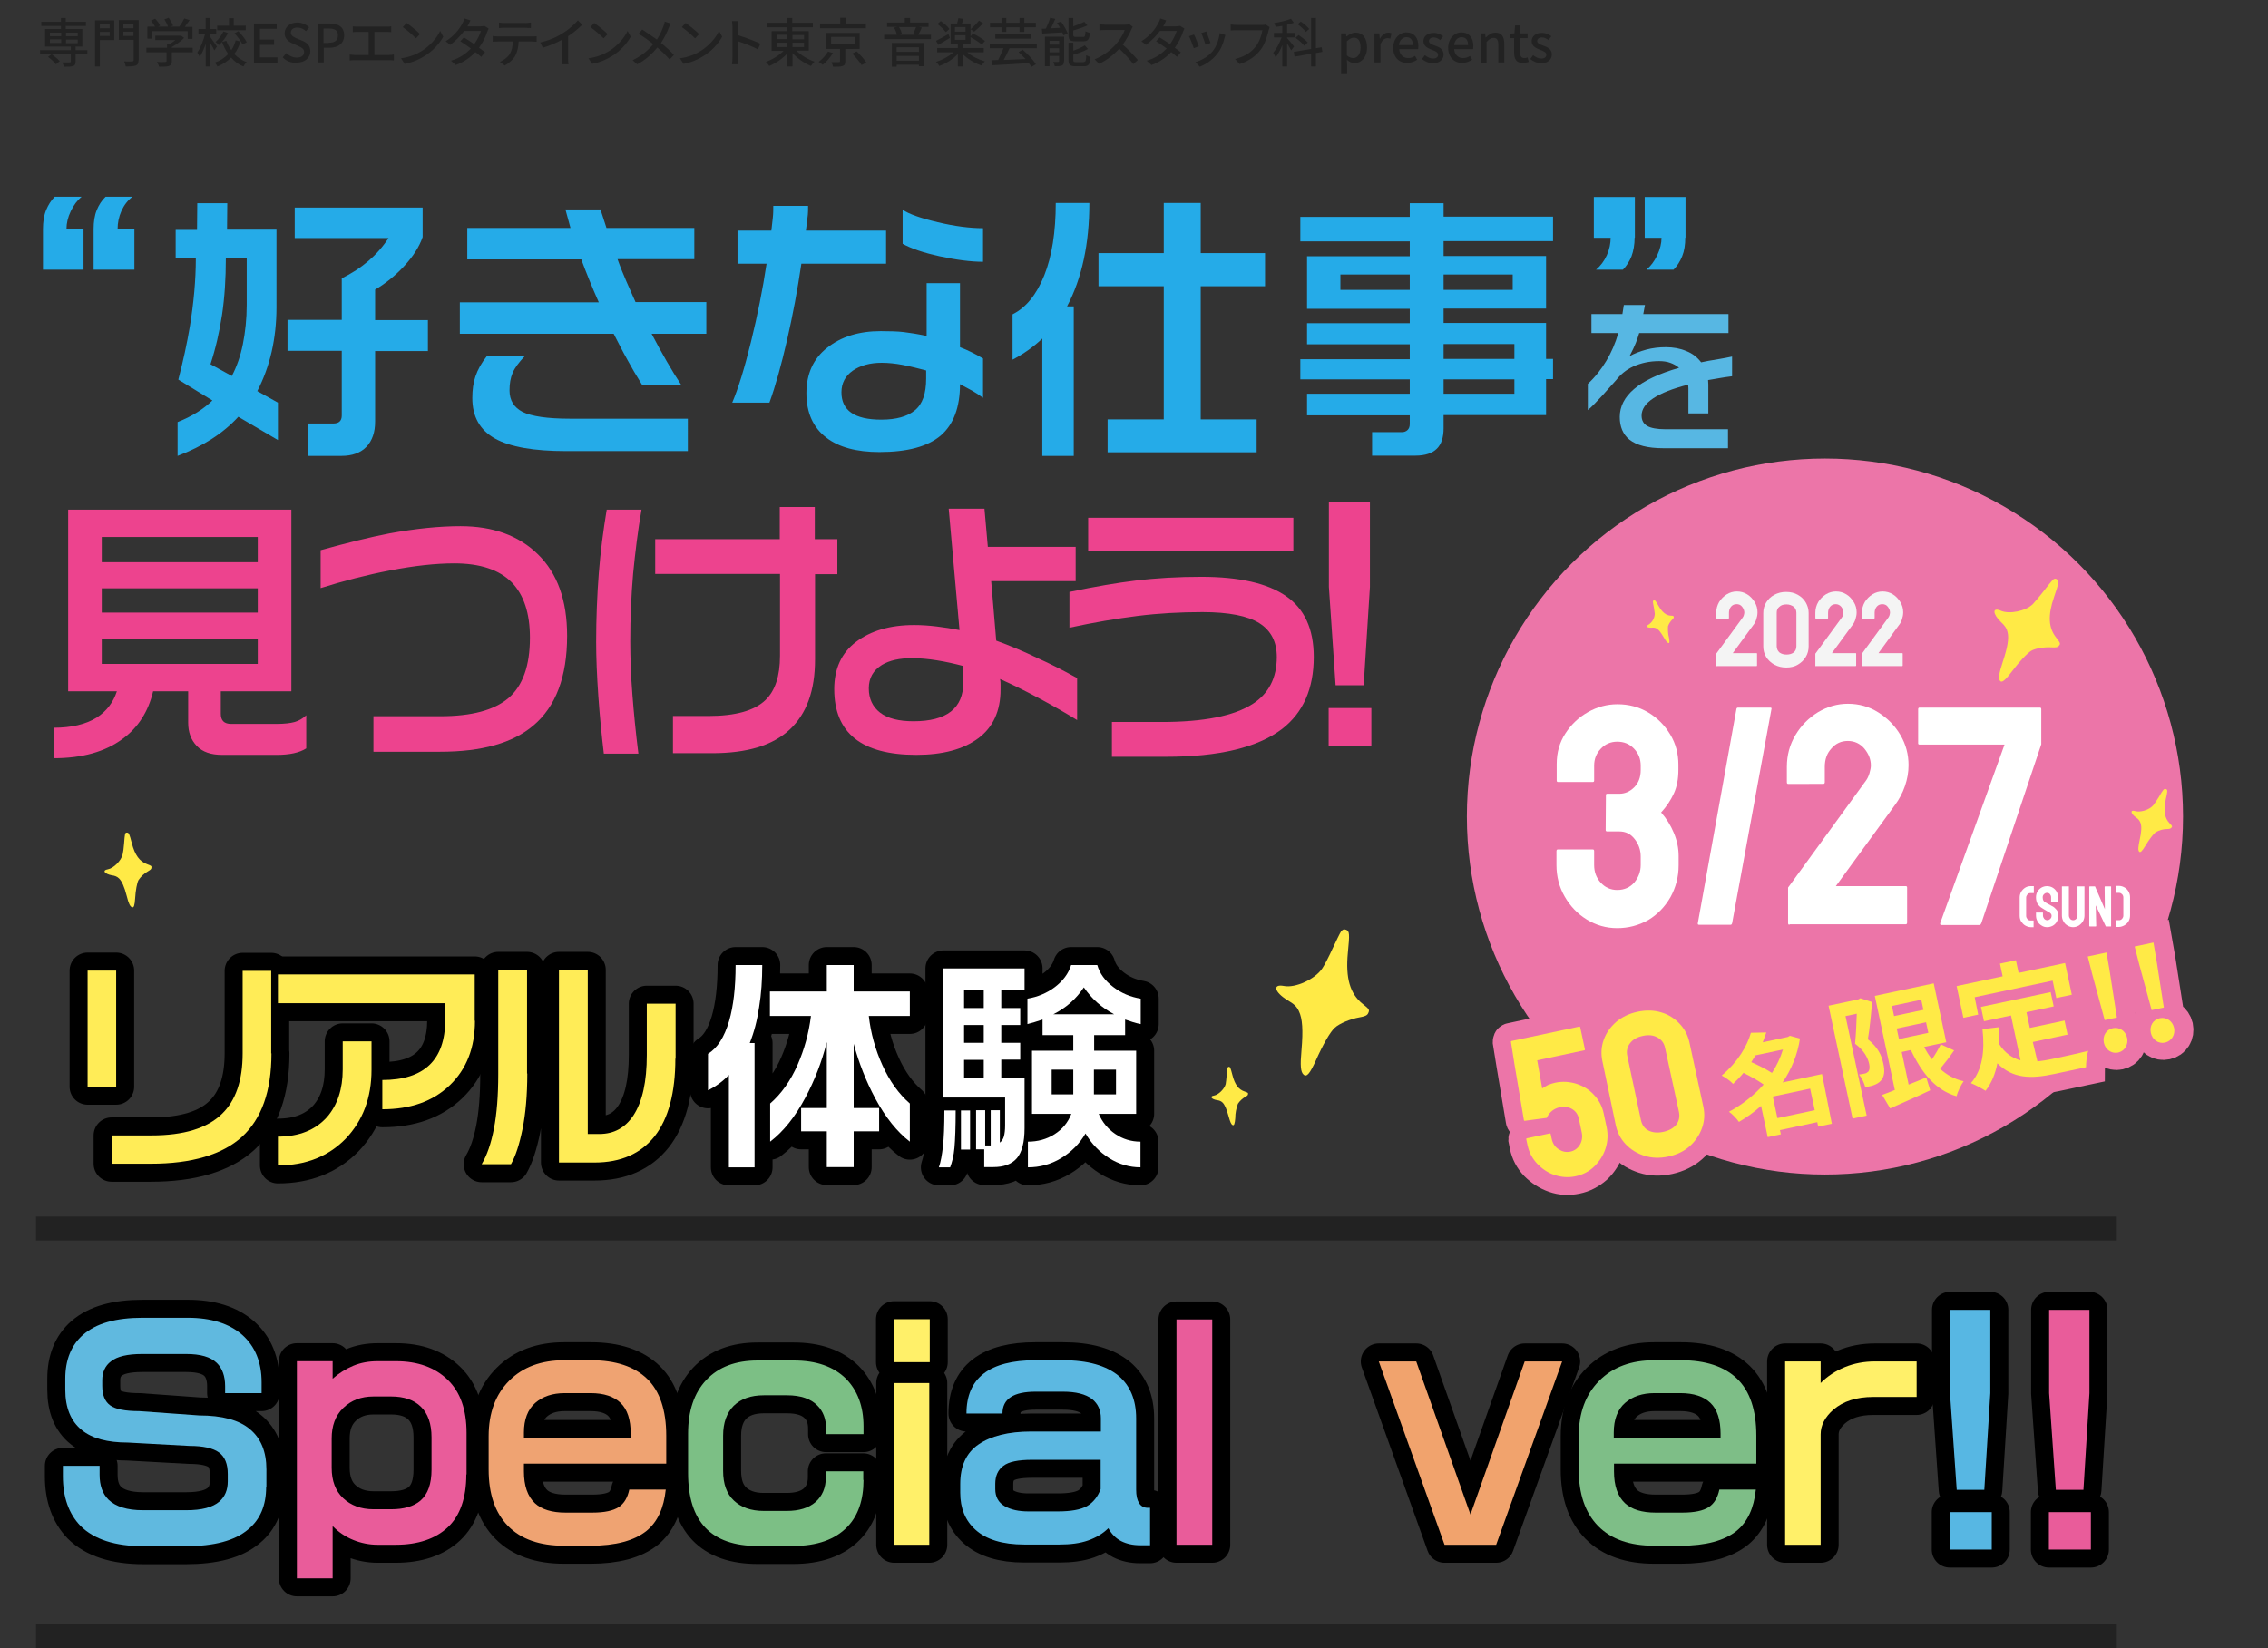 <?xml version="1.0" encoding="utf-8"?>
<!-- Generator: Adobe Illustrator 26.0.3, SVG Export Plug-In . SVG Version: 6.00 Build 0)  -->
<svg version="1.1" id="レイヤー_1" xmlns="http://www.w3.org/2000/svg" xmlns:xlink="http://www.w3.org/1999/xlink" x="0px"
	 y="0px" viewBox="0 0 945 687" style="enable-background:new 0 0 945 687;" xml:space="preserve">
<rect x="0" y="0" width="945" height="687" fill="#333333" stroke="none"/>
<style type="text/css">
	.st0{fill-rule:evenodd;clip-rule:evenodd;fill:#FFEA46;}
	.st1{enable-background:new    ;}
	.st2{fill:none;stroke:#000000;stroke-width:15;stroke-linejoin:round;}
	.st3{fill:#60B9DF;}
	.st4{fill:#E95C9A;}
	.st5{fill:#EFA372;}
	.st6{fill:#7CBF85;}
	.st7{fill:#E1D140;}
	.st8{fill:#5CB8E1;}
	.st9{fill:#F1A36D;}
	.st10{fill:#7EBE87;}
	.st11{fill:#57B7E3;}
	.st12{fill:#222222;}
	.st13{fill:#ED438E;}
	.st14{fill:#25ABE8;}
	.st15{fill:#FFF069;}
	.st16{fill:#FFEC57;}
	.st17{fill:#FFFFFF;}
	.st18{fill:#EC75A8;}
	.st19{fill:#F4F4F4;}
	.st20{fill:none;stroke:#EC75A8;stroke-width:15.034;stroke-miterlimit:4.009;}
	.st21{fill:#FFEA46;}
</style>
<g id="kv-title" transform="translate(-345 -84)">
	<path id="パス_3609" class="st0" d="M397.1,431.7c-0.1,0.4-0.3,2.2-0.4,3.9c-0.1,1.7-0.4,3.7-0.6,4.5c-0.6,2.6-3.8,5.8-6.2,6.2
		c-2.4,0.4-1.4,1.9,1.7,2.5c1.1,0.1,2.2,0.5,3,1.3c1.2,1.2,2.2,3.4,3.2,7.3c0.8,3.2,1.4,4.4,2.2,4.7s1.1-0.7,1.3-3.6
		c0.2-3.4,0.8-6.6,1.4-7.7c1-1.5,2.4-2.8,4-3.7c1-0.6,1.4-0.9,1.4-1.5c0.1-0.7-0.1-0.8-1.7-1.4c-3.2-1.1-5.2-3.8-6.5-8.9
		c-1-3.8-1.2-4.3-2-4.3C397.5,430.9,397.2,431.2,397.1,431.7z"/>
	<g class="st1">
		<path d="M393.4,536.9h-11.9v-48.4h11.9V536.9z M458.1,523c0,15.8-4.1,27.3-12.3,34.8c-8.2,7.4-20.8,11.2-38,11.2h-16.3v-11.8h16.6
			c13.5,0,23.3-3,29.4-9c5.7-5.5,8.6-13.9,8.6-25.2v-34.4h11.9V523z"/>
		<path d="M542.9,509.4c0,11.2-3.5,20.2-10.5,26.9c-7,6.7-16.3,10-28.1,10v-12.2c17.4,0,26.2-8.3,26.2-25v-7h-69.7v-12h82V509.4z
			 M499.8,529.8c0,11.7-3.6,21.2-10.7,28.7c-7.2,7.4-16.6,11.2-28.3,11.2v-12c8.9,0,15.7-2.8,20.5-8.2c4.3-5,6.5-11.6,6.5-19.8
			v-11.7h12V529.8z"/>
	</g>
	<g class="st1">
		<path class="st2" d="M393.4,536.9h-11.9v-48.4h11.9V536.9z M458.1,523c0,15.8-4.1,27.3-12.3,34.8c-8.2,7.4-20.8,11.2-38,11.2
			h-16.3v-11.8h16.6c13.5,0,23.3-3,29.4-9c5.7-5.5,8.6-13.9,8.6-25.2v-34.4h11.9V523z"/>
		<path class="st2" d="M542.9,509.4c0,11.2-3.5,20.2-10.5,26.9c-7,6.7-16.3,10-28.1,10v-12.2c17.4,0,26.2-8.3,26.2-25v-7h-69.7v-12
			h82V509.4z M499.8,529.8c0,11.7-3.6,21.2-10.7,28.7c-7.2,7.4-16.6,11.2-28.3,11.2v-12c8.9,0,15.7-2.8,20.5-8.2
			c4.3-5,6.5-11.6,6.5-19.8v-11.7h12V529.8z"/>
	</g>
	<g class="st1">
		<path d="M564.7,531.4c0,9.1-0.7,16.8-2,23.2c-1.3,6.4-2.9,11.3-4.8,14.6h-12.2c2.2-3.7,3.9-8.6,5.1-14.8s1.8-13.7,1.8-22.7v-43.5
			h12V531.4z M626.4,525.2c0,14.2-2.9,25-8.6,32.3c-5.8,7.3-14.1,11-25.1,11h-14.8v-80.3h12v68.4h4.9c6,0,10.7-2.6,14.1-7.7
			c3.8-5.8,5.6-14.2,5.6-25.2v-21.4h12V525.2z"/>
		<path d="M662.6,486.2c0,6.2-0.4,12-1.3,17.5c-0.8,5.5-2.1,10.5-3.9,15h2v51.8h-10.7V532c-2.4,2.6-5.3,4.7-8.7,6.4v-15.2
			c3.9-2.4,6.8-6.9,8.8-13.7c1.8-6.2,2.7-14,2.7-23.3H662.6z M665.9,497.2h23.6v-11h11.2v11h23.4v10.2h-17.1
			c0.8,7.1,2.7,14,5.7,20.6c3,6.6,6.8,11.9,11.4,15.9v15.9c-5.2-4-10.1-10-14.4-18c-3.8-7.1-6.8-14.7-9-22.8v26.8h10.6v9.7h-10.6
			v14.9h-11.2v-14.9h-10.7v-9.7h10.7v-27.5c-2.1,8.3-5.1,16-8.9,23.1c-4.3,8.1-9.2,14.2-14.7,18.4v-15.9c4.6-4,8.5-9.4,11.5-16.3
			c2.7-6.2,4.6-12.9,5.5-20.2h-17.1V497.2z"/>
		<path d="M743.2,546.8c0,6.9-0.2,12.1-0.5,15.5c-0.3,3.4-1,6.1-1.8,8.2h-4.7c0.8-2.3,1.3-5.2,1.7-8.7s0.6-8.5,0.6-15H743.2z
			 M771.9,487.7v8.8h-9.7v7.6h7.9v7.1h-7.9v7.4h7.9v7h-7.9v7.5h9.7v21.1c0,5.9-1.1,10-3.2,12.5c-2.2,2.5-5.4,3.7-9.8,3.7h-3.8v-7.4
			h-3.4v-16.3h3.8v14.7h2.3v-14.7h3.8v13.5c0.8-0.6,1.4-1.5,1.7-2.6c0.3-1.1,0.5-2.6,0.5-4.5v-11.7h-25.7v-53.8H771.9z M749.2,546.8
			v16.3h-3.8v-16.3H749.2z M746.7,504.1h8.2v-7.6h-8.2V504.1z M746.7,518.6h8.2v-7.4h-8.2V518.6z M746.7,533.2h8.2v-7.5h-8.2V533.2z
			 M791.3,486.2h10.9c1,3.5,3.2,6.5,6.6,9.1c3.4,2.6,7.2,4.2,11.5,4.9v10.6c-2.1-0.4-4.2-1.1-6.5-1.9v6.5h-12.9v6.5h17.5v26.3h-15.6
			c1.5,3.5,3.8,6.3,6.9,8.4c3.1,2.1,6.6,3.2,10.5,3.2v10.7c-4.6,0-9-1.3-13-3.8c-4.1-2.6-7.4-6-9.9-10.3c-2.5,4.3-5.9,7.7-10.2,10.3
			c-4.3,2.6-8.9,3.8-13.8,3.8v-10.7c4.1,0,7.8-1,11.1-3.1c3.3-2.1,5.6-4.9,7-8.5H775v-26.3h17.2v-6.5h-12.8v-6.5
			c-2.3,0.8-4.4,1.4-6.3,1.9v-10.6c4.2-0.7,8.1-2.3,11.4-4.8S790.2,489.8,791.3,486.2z M783.2,540.1h9v-10.3h-9V540.1z M783.9,506.7
			h25.3c-5.1-2.7-9.3-6.4-12.6-11.2C793.5,500.2,789.3,504,783.9,506.7z M800.8,540.1h9.2v-10.3h-9.2V540.1z"/>
	</g>
	<g class="st1">
		<path class="st2" d="M564.7,531.4c0,9.1-0.7,16.8-2,23.2c-1.3,6.4-2.9,11.3-4.8,14.6h-12.2c2.2-3.7,3.9-8.6,5.1-14.8
			s1.8-13.7,1.8-22.7v-43.5h12V531.4z M626.4,525.2c0,14.2-2.9,25-8.6,32.3c-5.8,7.3-14.1,11-25.1,11h-14.8v-80.3h12v68.4h4.9
			c6,0,10.7-2.6,14.1-7.7c3.8-5.8,5.6-14.2,5.6-25.2v-21.4h12V525.2z"/>
		<path class="st2" d="M662.6,486.2c0,6.2-0.4,12-1.3,17.5c-0.8,5.5-2.1,10.5-3.9,15h2v51.8h-10.7V532c-2.4,2.6-5.3,4.7-8.7,6.4
			v-15.2c3.9-2.4,6.8-6.9,8.8-13.7c1.8-6.2,2.7-14,2.7-23.3H662.6z M665.9,497.2h23.6v-11h11.2v11h23.4v10.2h-17.1
			c0.8,7.1,2.7,14,5.7,20.6c3,6.6,6.8,11.9,11.4,15.9v15.9c-5.2-4-10.1-10-14.4-18c-3.8-7.1-6.8-14.7-9-22.8v26.8h10.6v9.7h-10.6
			v14.9h-11.2v-14.9h-10.7v-9.7h10.7v-27.5c-2.1,8.3-5.1,16-8.9,23.1c-4.3,8.1-9.2,14.2-14.7,18.4v-15.9c4.6-4,8.5-9.4,11.5-16.3
			c2.7-6.2,4.6-12.9,5.5-20.2h-17.1V497.2z"/>
		<path class="st2" d="M743.2,546.8c0,6.9-0.2,12.1-0.5,15.5c-0.3,3.4-1,6.1-1.8,8.2h-4.7c0.8-2.3,1.3-5.2,1.7-8.7s0.6-8.5,0.6-15
			H743.2z M771.9,487.7v8.8h-9.7v7.6h7.9v7.1h-7.9v7.4h7.9v7h-7.9v7.5h9.7v21.1c0,5.9-1.1,10-3.2,12.5c-2.2,2.5-5.4,3.7-9.8,3.7
			h-3.8v-7.4h-3.4v-16.3h3.8v14.7h2.3v-14.7h3.8v13.5c0.8-0.6,1.4-1.5,1.7-2.6c0.3-1.1,0.5-2.6,0.5-4.5v-11.7h-25.7v-53.8H771.9z
			 M749.2,546.8v16.3h-3.8v-16.3H749.2z M746.7,504.1h8.2v-7.6h-8.2V504.1z M746.7,518.6h8.2v-7.4h-8.2V518.6z M746.7,533.2h8.2
			v-7.5h-8.2V533.2z M791.3,486.2h10.9c1,3.5,3.2,6.5,6.6,9.1c3.4,2.6,7.2,4.2,11.5,4.9v10.6c-2.1-0.4-4.2-1.1-6.5-1.9v6.5h-12.9
			v6.5h17.5v26.3h-15.6c1.5,3.5,3.8,6.3,6.9,8.4c3.1,2.1,6.6,3.2,10.5,3.2v10.7c-4.6,0-9-1.3-13-3.8c-4.1-2.6-7.4-6-9.9-10.3
			c-2.5,4.3-5.9,7.7-10.2,10.3c-4.3,2.6-8.9,3.8-13.8,3.8v-10.7c4.1,0,7.8-1,11.1-3.1c3.3-2.1,5.6-4.9,7-8.5H775v-26.3h17.2v-6.5
			h-12.8v-6.5c-2.3,0.8-4.4,1.4-6.3,1.9v-10.6c4.2-0.7,8.1-2.3,11.4-4.8S790.2,489.8,791.3,486.2z M783.2,540.1h9v-10.3h-9V540.1z
			 M783.9,506.7h25.3c-5.1-2.7-9.3-6.4-12.6-11.2C793.5,500.2,789.3,504,783.9,506.7z M800.8,540.1h9.2v-10.3h-9.2V540.1z"/>
	</g>
	<path id="パス_3608" class="st0" d="M903.7,472.3c-0.5,0.8-2,3.9-3.5,7.1c-1.4,3.1-3.3,6.8-4.2,8.1c-2.9,4.5-11.2,8.4-16.1,7.4
		c-4.8-0.9-3.9,2.6,1.5,5.9c2.9,1.7,3.9,2.7,4.8,4.6c1.5,3.1,1.8,8,1.1,16.1c-0.6,6.6-0.4,9.3,0.9,10.4c1.3,1.1,2.6-0.5,5.1-6
		c2.8-6.3,6-12,7.9-13.6c1.9-1.8,6.7-3.7,10.2-4.3c2.3-0.4,3.3-0.8,3.7-1.8c0.6-1.3,0.5-1.6-2.3-3.8c-5.3-4.2-7.2-10.7-6.2-21.3
		c0.8-8,0.7-9-0.7-9.6C904.9,471.1,904.4,471.4,903.7,472.3z"/>
	<path id="パス_3610" class="st0" d="M856.4,529.3c-0.1,0.4-0.2,1.7-0.3,3c-0.1,1.3-0.3,2.9-0.4,3.5c-0.5,2-3,4.5-4.9,4.8
		c-1.9,0.3-1.1,1.5,1.3,1.9c0.9,0.1,1.7,0.4,2.3,1c0.9,0.9,1.7,2.7,2.5,5.7c0.7,2.5,1.1,3.4,1.7,3.7s0.9-0.5,1.1-2.9
		c0-2.1,0.4-4.1,1.1-6c0.8-1.2,1.9-2.2,3.1-2.9c0.8-0.4,1.1-0.7,1.1-1.1c0.1-0.6,0-0.6-1.4-1.1c-2.5-0.8-4.1-2.9-5.1-6.9
		c-0.8-3-0.9-3.4-1.5-3.4C856.6,528.7,856.5,528.9,856.4,529.3z"/>
	<g class="st1">
		<path class="st3" d="M455.9,703.7c0,7.7-2.5,13.6-7.5,17.7c-5.5,4.7-14.2,7-26,7h-17.6c-11.8,0-20.6-2.8-26.3-8.5
			c-4.8-5-7.3-11.9-7.3-20.6v-4.4h15.3v3.7c0,4.5,1.2,7.9,3.7,10.4c3,2.9,7.8,4.4,14.3,4.4h18.2c6.4,0,10.9-1.2,13.7-3.6
			c2.3-2,3.5-4.8,3.5-8.4v-3.1c0-4.2-1.2-7.2-3.7-9c-2.5-1.8-6.6-2.7-12.2-2.7l-25.7-1.4c-8.5,0-14.9-1.7-19.2-5.2
			c-4.6-3.7-6.9-9.3-6.9-16.8v-4.6c0-7.9,2.5-14,7.4-18.3c5.5-4.8,13.7-7.1,24.8-7.1h18.8c9.8,0,17.3,2.4,22.7,7.1
			c5.4,4.8,8.1,11.4,8.1,19.8v4.5h-15.2v-2.9c0-4.2-1.2-7.5-3.5-9.7c-2.6-2.5-6.8-3.7-12.7-3.7h-18.4c-6.1,0-10.4,1-13,3.1
			c-2.4,1.8-3.6,4.5-3.6,7.8v2.4c0,3.8,1.1,6.5,3.3,8.1c2.2,1.6,6.3,2.4,12.1,2.4l25,1.8c9.5,0,16.6,1.9,21.1,5.7
			c4.6,3.8,6.9,9.4,6.9,16.8V703.7z"/>
	</g>
	<g class="st1">
		<path class="st2" d="M455.9,703.7c0,7.7-2.5,13.6-7.5,17.7c-5.5,4.7-14.2,7-26,7h-17.6c-11.8,0-20.6-2.8-26.3-8.5
			c-4.8-5-7.3-11.9-7.3-20.6v-4.4h15.3v3.7c0,4.5,1.2,7.9,3.7,10.4c3,2.9,7.8,4.4,14.3,4.4h18.2c6.4,0,10.9-1.2,13.7-3.6
			c2.3-2,3.5-4.8,3.5-8.4v-3.1c0-4.2-1.2-7.2-3.7-9c-2.5-1.8-6.6-2.7-12.2-2.7l-25.7-1.4c-8.5,0-14.9-1.7-19.2-5.2
			c-4.6-3.7-6.9-9.3-6.9-16.8v-4.6c0-7.9,2.5-14,7.4-18.3c5.5-4.8,13.7-7.1,24.8-7.1h18.8c9.8,0,17.3,2.4,22.7,7.1
			c5.4,4.8,8.1,11.4,8.1,19.8v4.5h-15.2v-2.9c0-4.2-1.2-7.5-3.5-9.7c-2.6-2.5-6.8-3.7-12.7-3.7h-18.4c-6.1,0-10.4,1-13,3.1
			c-2.4,1.8-3.6,4.5-3.6,7.8v2.4c0,3.8,1.1,6.5,3.3,8.1c2.2,1.6,6.3,2.4,12.1,2.4l25,1.8c9.5,0,16.6,1.9,21.1,5.7
			c4.6,3.8,6.9,9.4,6.9,16.8V703.7z"/>
	</g>
	<g class="st1">
		<path class="st4" d="M539.3,698.5c0,9.8-2.6,17.2-7.7,22c-5.1,4.8-12.4,7.3-21.7,7.3h-7.6c-3.5,0-6.9-0.7-10.1-2s-6.1-3.2-8.6-5.8
			v21.8h-14.9v-90.5h14.9v7.3c2.6-2.3,5.5-4.1,8.6-5.4s6.5-1.9,10.2-1.9h7.6c9.1,0,16.2,2.6,21.5,7.7c5.3,5.1,7.9,12.5,7.9,22.2
			V698.5z M524.8,696.5v-13.5c0-5.6-1.5-9.9-4.4-12.7c-2.9-2.9-7.1-4.3-12.4-4.3h-7.4c-5.1,0-9.3,1.6-12.6,4.8s-4.8,7.5-4.8,12.7
			v12.2c0,5.5,1.6,9.7,4.8,12.7c3.2,3,7.4,4.6,12.6,4.6h7.4c5.3,0,9.4-1.2,12.2-3.6C523.3,706.7,524.8,702.4,524.8,696.5z"/>
	</g>
	<g class="st1">
		<path class="st2" d="M539.3,698.5c0,9.8-2.6,17.2-7.7,22c-5.1,4.8-12.4,7.3-21.7,7.3h-7.6c-3.5,0-6.9-0.7-10.1-2s-6.1-3.2-8.6-5.8
			v21.8h-14.9v-90.5h14.9v7.3c2.6-2.3,5.5-4.1,8.6-5.4s6.5-1.9,10.2-1.9h7.6c9.1,0,16.2,2.6,21.5,7.7c5.3,5.1,7.9,12.5,7.9,22.2
			V698.5z M524.8,696.5v-13.5c0-5.6-1.5-9.9-4.4-12.7c-2.9-2.9-7.1-4.3-12.4-4.3h-7.4c-5.1,0-9.3,1.6-12.6,4.8s-4.8,7.5-4.8,12.7
			v12.2c0,5.5,1.6,9.7,4.8,12.7c3.2,3,7.4,4.6,12.6,4.6h7.4c5.3,0,9.4-1.2,12.2-3.6C523.3,706.7,524.8,702.4,524.8,696.5z"/>
	</g>
	<g class="st1">
		<path class="st5" d="M622.5,694h-59.2v3.2c0,6,1.5,10.4,4.6,13.3c2.8,2.6,7.1,3.9,12.7,3.9h11.2c5.1,0,8.7-0.8,11-2.3
			c2.3-1.5,3.7-4,4.4-7.3h15.2c-0.8,7.7-3.4,13.4-8,17.2c-5.1,4.1-12.9,6.2-23.3,6.2h-11.1c-10.1,0-17.9-2.7-23.3-8.2
			s-8.1-13.3-8.1-23.6v-13.8c0-9.8,2.9-17.5,8.6-23.2c5.7-5.7,13.3-8.5,22.9-8.5h11.1c10.3,0,18.1,2.6,23.4,7.7
			c5.3,5.1,8,13.1,8,23.7V694z M607.8,683.3v-1.8c0-5.8-1.4-10.1-4.2-12.8c-2.8-2.7-7-4.1-12.5-4.1h-10.8c-5.1,0-9.2,1.4-12.3,4.1
			s-4.7,6.9-4.7,12.3v2.3H607.8z"/>
	</g>
	<g class="st1">
		<path class="st2" d="M622.5,694h-59.2v3.2c0,6,1.5,10.4,4.6,13.3c2.8,2.6,7.1,3.9,12.7,3.9h11.2c5.1,0,8.7-0.8,11-2.3
			c2.3-1.5,3.7-4,4.4-7.3h15.2c-0.8,7.7-3.4,13.4-8,17.2c-5.1,4.1-12.9,6.2-23.3,6.2h-11.1c-10.1,0-17.9-2.7-23.3-8.2
			s-8.1-13.3-8.1-23.6v-13.8c0-9.8,2.9-17.5,8.6-23.2c5.7-5.7,13.3-8.5,22.9-8.5h11.1c10.3,0,18.1,2.6,23.4,7.7
			c5.3,5.1,8,13.1,8,23.7V694z M607.8,683.3v-1.8c0-5.8-1.4-10.1-4.2-12.8c-2.8-2.7-7-4.1-12.5-4.1h-10.8c-5.1,0-9.2,1.4-12.3,4.1
			s-4.7,6.9-4.7,12.3v2.3H607.8z"/>
	</g>
	<g class="st1">
		<path class="st6" d="M704.8,700.8c0,8.3-2.2,14.8-6.7,19.5c-5.1,5.3-12.6,8-22.6,8h-14.8c-19.4,0-29-10.1-29-30.4v-16.4
			c0-9.5,2.5-17,7.6-22.4s12.2-8.1,21.4-8.1h15c9.4,0,16.6,2.5,21.8,7.6c4.8,4.9,7.3,11.5,7.3,19.8v3.3h-15.6v-2.3
			c0-4-1.2-7.2-3.6-9.6c-2.7-2.8-6.9-4.3-12.7-4.3h-9.6c-5.5,0-9.6,1.5-12.6,4.4c-2.9,2.9-4.4,7.1-4.4,12.4V697
			c0,5.5,1.5,9.6,4.5,12.4c3,2.8,7.1,4.3,12.4,4.3h9.6c5.1,0,9.1-1.2,12-3.7c2.8-2.5,4.3-5.9,4.3-10.3v-2.5h15.6V700.8z"/>
	</g>
	<g class="st1">
		<path class="st2" d="M704.8,700.8c0,8.3-2.2,14.8-6.7,19.5c-5.1,5.3-12.6,8-22.6,8h-14.8c-19.4,0-29-10.1-29-30.4v-16.4
			c0-9.5,2.5-17,7.6-22.4s12.2-8.1,21.4-8.1h15c9.4,0,16.6,2.5,21.8,7.6c4.8,4.9,7.3,11.5,7.3,19.8v3.3h-15.6v-2.3
			c0-4-1.2-7.2-3.6-9.6c-2.7-2.8-6.9-4.3-12.7-4.3h-9.6c-5.5,0-9.6,1.5-12.6,4.4c-2.9,2.9-4.4,7.1-4.4,12.4V697
			c0,5.5,1.5,9.6,4.5,12.4c3,2.8,7.1,4.3,12.4,4.3h9.6c5.1,0,9.1-1.2,12-3.7c2.8-2.5,4.3-5.9,4.3-10.3v-2.5h15.6V700.8z"/>
	</g>
	<g class="st1">
		<path class="st7" d="M732.4,651.7h-14.9v-17.9h14.9V651.7z M732.2,727.8h-14.6v-67.4h14.6V727.8z"/>
	</g>
	<g class="st1">
		<path class="st2" d="M732.4,651.7h-14.9v-17.9h14.9V651.7z M732.2,727.8h-14.6v-67.4h14.6V727.8z"/>
	</g>
	<g class="st1">
		<path class="st8" d="M824,728h-4c-3,0-5.6-0.6-7.8-1.7c-2.2-1.1-4-2.9-5.4-5.4c-2.2,2.2-5,3.9-8.4,5.1c-3.4,1.2-7.4,1.7-12,1.7
			h-14.6c-9.1,0-15.9-2.1-20.4-6.2c-4.2-3.8-6.3-8.9-6.3-15.4v-3.6c0-7.5,2.5-13,7.6-16.5s12.4-5.4,22-5.4h29v-5.5
			c0-3.4-1.2-6-3.6-8c-2.8-2.1-6.8-3.1-12.2-3.1h-11.4c-9.2,0-13.8,3-13.8,9.1h-15c0-14.8,9.6-22.2,28.7-22.2h11.5
			c10.3,0,18,2.2,23.2,6.5c4.8,4.1,7.3,10,7.3,17.7v29.7c0,2.5,0.4,4.3,1.2,5.6c0.8,1.3,2,2,3.6,2h1V728z M803.6,704.6v-12.2H775
			c-5.7,0-9.7,0.8-11.9,2.5c-2.3,1.7-3.4,4.2-3.4,7.5v2.2c0,3.2,1.3,5.6,3.9,7.1c2.6,1.5,5.9,2.2,9.9,2.2h12.3
			c5.4,0,9.4-0.7,12.1-2.2C800.5,710.2,802.4,707.8,803.6,704.6z"/>
	</g>
	<g class="st1">
		<path class="st2" d="M824,728h-4c-3,0-5.6-0.6-7.8-1.7c-2.2-1.1-4-2.9-5.4-5.4c-2.2,2.2-5,3.9-8.4,5.1c-3.4,1.2-7.4,1.7-12,1.7
			h-14.6c-9.1,0-15.9-2.1-20.4-6.2c-4.2-3.8-6.3-8.9-6.3-15.4v-3.6c0-7.5,2.5-13,7.6-16.5s12.4-5.4,22-5.4h29v-5.5
			c0-3.4-1.2-6-3.6-8c-2.8-2.1-6.8-3.1-12.2-3.1h-11.4c-9.2,0-13.8,3-13.8,9.1h-15c0-14.8,9.6-22.2,28.7-22.2h11.5
			c10.3,0,18,2.2,23.2,6.5c4.8,4.1,7.3,10,7.3,17.7v29.7c0,2.5,0.4,4.3,1.2,5.6c0.8,1.3,2,2,3.6,2h1V728z M803.6,704.6v-12.2H775
			c-5.7,0-9.7,0.8-11.9,2.5c-2.3,1.7-3.4,4.2-3.4,7.5v2.2c0,3.2,1.3,5.6,3.9,7.1c2.6,1.5,5.9,2.2,9.9,2.2h12.3
			c5.4,0,9.4-0.7,12.1-2.2C800.5,710.2,802.4,707.8,803.6,704.6z"/>
	</g>
	<g class="st1">
		<path class="st4" d="M850.1,727.8h-14.9v-93.9h14.9V727.8z"/>
	</g>
	<g class="st1">
		<path class="st2" d="M850.1,727.8h-14.9v-93.9h14.9V727.8z"/>
	</g>
	<g class="st1">
		<path class="st9" d="M995.9,651.4l-27.5,76.4h-21.5l-27.4-76.4h15.6l22.6,63.8l22.6-63.8H995.9z"/>
	</g>
	<g class="st1">
		<path class="st2" d="M995.9,651.4l-27.5,76.4h-21.5l-27.4-76.4h15.6l22.6,63.8l22.6-63.8H995.9z"/>
	</g>
	<g class="st1">
		<path class="st10" d="M1076.7,694h-59.2v3.2c0,6,1.5,10.4,4.6,13.3c2.8,2.6,7.1,3.9,12.7,3.9h11.2c5.1,0,8.7-0.8,11-2.3
			c2.3-1.5,3.7-4,4.4-7.3h15.2c-0.8,7.7-3.4,13.4-8,17.2c-5.1,4.1-12.9,6.2-23.3,6.2h-11.1c-10.1,0-17.9-2.7-23.3-8.2
			s-8.1-13.3-8.1-23.6v-13.8c0-9.8,2.9-17.5,8.6-23.2c5.7-5.7,13.3-8.5,22.9-8.5h11.1c10.3,0,18.1,2.6,23.4,7.7
			c5.3,5.1,8,13.1,8,23.7V694z M1061.9,683.3v-1.8c0-5.8-1.4-10.1-4.2-12.8c-2.8-2.7-7-4.1-12.5-4.1h-10.8c-5.1,0-9.2,1.4-12.3,4.1
			s-4.7,6.9-4.7,12.3v2.3H1061.9z"/>
	</g>
	<g class="st1">
		<path class="st2" d="M1076.7,694h-59.2v3.2c0,6,1.5,10.4,4.6,13.3c2.8,2.6,7.1,3.9,12.7,3.9h11.2c5.1,0,8.7-0.8,11-2.3
			c2.3-1.5,3.7-4,4.4-7.3h15.2c-0.8,7.7-3.4,13.4-8,17.2c-5.1,4.1-12.9,6.2-23.3,6.2h-11.1c-10.1,0-17.9-2.7-23.3-8.2
			s-8.1-13.3-8.1-23.6v-13.8c0-9.8,2.9-17.5,8.6-23.2c5.7-5.7,13.3-8.5,22.9-8.5h11.1c10.3,0,18.1,2.6,23.4,7.7
			c5.3,5.1,8,13.1,8,23.7V694z M1061.9,683.3v-1.8c0-5.8-1.4-10.1-4.2-12.8c-2.8-2.7-7-4.1-12.5-4.1h-10.8c-5.1,0-9.2,1.4-12.3,4.1
			s-4.7,6.9-4.7,12.3v2.3H1061.9z"/>
	</g>
	<g class="st1">
		<path class="st7" d="M1143.6,666.2h-18.1c-7,0-12.5,1.8-16.6,5.3c-3.5,3.1-5.3,6.5-5.3,10.3v46h-14.8v-76.4h14.8v9
			c2.8-2.8,6.1-5,10-6.6s8.1-2.4,12.6-2.4h17.4V666.2z"/>
	</g>
	<g class="st1">
		<path class="st2" d="M1143.6,666.2h-18.1c-7,0-12.5,1.8-16.6,5.3c-3.5,3.1-5.3,6.5-5.3,10.3v46h-14.8v-76.4h14.8v9
			c2.8-2.8,6.1-5,10-6.6s8.1-2.4,12.6-2.4h17.4V666.2z"/>
	</g>
	<g class="st1">
		<path class="st11" d="M1174.9,729.8h-17.5v-15.6h17.5V729.8z M1174.3,664.6l-2.5,40.3h-11.5l-2.8-40.3v-34.7h16.8V664.6z"/>
	</g>
	<g class="st1">
		<path class="st2" d="M1174.9,729.8h-17.5v-15.6h17.5V729.8z M1174.3,664.6l-2.5,40.3h-11.5l-2.8-40.3v-34.7h16.8V664.6z"/>
	</g>
	<g class="st1">
		<path class="st4" d="M1216.2,729.8h-17.5v-15.6h17.5V729.8z M1215.6,664.6l-2.5,40.3h-11.5l-2.8-40.3v-34.7h16.8V664.6z"/>
	</g>
	<g class="st1">
		<path class="st2" d="M1216.2,729.8h-17.5v-15.6h17.5V729.8z M1215.6,664.6l-2.5,40.3h-11.5l-2.8-40.3v-34.7h16.8V664.6z"/>
	</g>
	<rect id="長方形_4795" x="360" y="591" class="st12" width="867" height="10"/>
	<rect id="長方形_4800" x="360" y="761" class="st12" width="867" height="10"/>
	<g id="kv-title-2">
		<g class="st1">
			<path class="st13" d="M466.4,296.4v75.7H437v9.4c0,2.8,1.4,4.2,4.3,4.2h18.9c3.3,0,5.8-0.3,7.6-0.8c1.8-0.5,3.4-1.5,4.8-2.8v13.8
				c-2.8,1.8-6.9,2.7-12.2,2.7h-22.9c-4.6,0-8.1-1.2-10.5-3.7c-2.4-2.5-3.6-5.7-3.6-9.7v-13.1h-14.6c-2,8.5-6.3,15.2-12.8,19.9
				c-7.2,5.3-16.7,8-28.6,8v-12.7c7.3,0,13.4-1.4,18-4.3c4.1-2.7,6.8-6.3,8.3-10.9h-20.3v-75.7H466.4z M387.4,318.3h65v-10.5h-65
				V318.3z M387.4,339.3h65v-10.1h-65V339.3z M387.4,360.7h65v-10.4h-65V360.7z"/>
		</g>
		<g class="st1">
			<path class="st13" d="M581.3,349c0,17-4.7,29.5-14.1,37.4c-8.6,7.3-21.5,10.9-38.8,10.9h-27.8v-14.8h27.9c13,0,22.4-2.5,28.4-7.6
				c5.9-5.1,8.9-13.4,8.9-25.1c0-10.2-2.5-17.8-7.5-23c-5.2-5.3-13.2-8-24-8c-7.8,0-16.7,1-26.6,2.9c-9.9,1.9-19.6,4.4-29.1,7.4
				v-15.8c10.8-3,20.4-5.4,28.7-7c10.9-2,20.8-3,29.6-3c13.5,0,24.2,3.9,32.1,11.6C577.3,322.9,581.3,334.3,581.3,349z"/>
		</g>
		<g class="st1">
			<path class="st13" d="M612.3,296.4c-1.5,8.6-2.6,17.5-3.5,26.7c-0.8,9.2-1.2,18.6-1.2,28.1c0,7.2,0.3,14.6,0.9,22.3
				c0.6,7.7,1.4,15.9,2.5,24.6h-14.4c-0.9-7.5-1.7-15.5-2.3-24c-0.6-8.5-0.9-16.1-0.9-22.6c0-9.9,0.4-19.5,1.1-28.6
				c0.7-9.1,1.9-18,3.3-26.5H612.3z M694,323.3h-9.4v35.6c0,12.9-3.5,22.6-10.6,29.2c-7.1,6.6-17.8,9.8-32.2,9.8h-16.4v-15.5h14.8
				c11.2,0,19.1-2.2,23.7-6.6c4.1-3.9,6.1-10.1,6.1-18.5v-34.1H618v-14.5h51.9v-13.4h14.6v13.4h9.4V323.3z"/>
			<path class="st13" d="M793.8,384.1c-4.7-2.9-9.9-5.9-15.7-9c-5.8-3.1-11.2-5.8-16.4-8.1c0.2,0.9,0.2,1.6,0.2,2.3s0,1.4,0,2.1
				c0,8.9-3.1,15.7-9.3,20.3c-6.2,4.6-14.8,6.9-25.8,6.9c-22.8,0-34.2-9.1-34.2-27.4c0-8.5,3-15.1,9.1-19.7c6.1-4.6,14.1-7,24.2-7
				c3,0,6.1,0.2,9.4,0.6c3.3,0.4,6.4,0.9,9.5,1.5l-4.5-50.6h14.9l1.4,15.9h36.6v14.3H758l2.1,24.8c5.5,2,11.3,4.4,17.5,7.4
				c4.7,2.1,10.1,4.8,16.2,8.2V384.1z M746.4,368.3l-0.1-4.5l-0.2-2.3c-3.4-0.9-7-1.7-10.7-2.3c-3.7-0.6-7.2-0.9-10.4-0.9
				c-5.2,0-9.3,0.9-12.5,2.8c-3.7,2.3-5.5,5.5-5.5,9.8c0,4.3,1.6,7.7,4.7,10.1c3.1,2.4,7.8,3.6,13.9,3.6
				C739.5,384.6,746.4,379.2,746.4,368.3z"/>
			<path class="st13" d="M892.4,357.8c0,13.2-4.4,23.2-13.2,30c-10.1,7.7-26.2,11.6-48.3,11.6h-22.6v-14.5H829
				c17.5,0,30.1-2.5,37.9-7.5c6.7-4.3,10.1-10.8,10.1-19.6c0-6.3-2.4-11-7.3-14.1c-4.8-3-12.7-4.6-23.7-4.6c-9.2,0-18.2,0.5-27,1.6
				c-8.8,1.1-18.2,2.7-28.4,4.9v-14.9c10.9-2.3,20-3.8,27.3-4.7c8.9-1.1,18.1-1.6,27.7-1.6c15.8,0,27.5,2.7,35.2,8
				C888.5,337.7,892.4,346.1,892.4,357.8z M883.9,313.7h-85.5v-13.9h85.5V313.7z"/>
		</g>
		<g class="st1">
			<path class="st13" d="M916.4,394.9h-17.8v-15.8h17.8V394.9z M915.8,328.6l-2.6,41h-11.7l-2.8-41v-35.3h17.1V328.6z"/>
		</g>
		<g class="st1">
			<path class="st14" d="M380,196.4h-17.1v-16.9c0-3,0.4-5.7,1.3-7.9c0.9-2.2,2.1-4.1,3.6-5.6h11.2c-1.8,1.5-3.3,3.5-4.5,6
				c-1.2,2.5-1.8,5-1.8,7.5h7.1V196.4z M401.1,196.4H384v-16.9c0-3,0.4-5.7,1.3-7.9c0.9-2.2,2.1-4.1,3.7-5.6h11.2
				c-2,1.5-3.5,3.5-4.6,5.9c-1.1,2.5-1.6,5-1.6,7.6h7V196.4z"/>
			<path class="st14" d="M439.7,168.6l-0.1,11.1h20.6V212c0,13.1-2.7,24.8-8,35l8.6,4.8v15.6l-16.5-9.7c-3.1,3.4-6.8,6.5-11,9.2
				s-9,5.1-14.3,7.1v-14.1c5.9-2.3,10.8-5.4,14.5-9l-14.2-8.7c2-7.6,3.6-15,4.8-22.1c1.6-9.8,2.5-19.3,2.5-28.5h-8.4v-11.8h8.9
				l0.1-11.1H439.7z M432.7,235.8l8.9,4.9c2-3.8,3.6-8.3,4.6-13.3s1.6-10.5,1.6-16.3v-19.5h-8.7c0,8.5-0.5,16.4-1.6,23.7
				C436.4,222.5,434.8,229.4,432.7,235.8z M521.1,170.6v12.2c-1.4,4.1-4,8.1-7.7,12.1c-3.7,4-7.8,7.3-12.1,9.8v12.7h22v12.9h-22
				v29.4c0,4.5-1.2,7.9-3.6,10.5c-2.4,2.5-5.9,3.8-10.4,3.8h-13.9v-13.5h10.5c2.3,0,3.5-1.1,3.5-3.3v-27h-22.6v-12.9h22.6V200
				c8.3-4.1,14.8-9.6,19.5-16.8h-39.1v-12.7H521.1z"/>
			<path class="st14" d="M639.5,223.1h-23c4.3,8.2,8.4,15.4,12.4,21.4h-16.3c-2.5-4-4.5-7.4-6-10.2c-2.2-3.9-4.1-7.7-5.9-11.2h-64.1
				V210h57.9c-2.9-6.5-5.3-12.5-7.3-17.9h-47.5v-13.1h43l-2.1-7.7h14.6l2.5,7.7h36.6V192h-32c1.2,3.4,2.5,6.5,3.7,9.3
				c1.2,2.8,2.5,5.6,3.8,8.6h29.5V223.1z M631.5,272h-50.6c-13.4,0-23.3-1.7-29.6-5.2s-9.5-9.1-9.5-16.9c0-3.4,0.4-6.4,1.3-9
				c0.9-2.7,2.4-5.5,4.7-8.4h15.8c-2.4,2.5-4.1,4.8-5,6.9c-0.9,2.1-1.3,4.5-1.3,7.3c0,4.1,1.8,7.1,5.5,9c3.7,1.8,10.2,2.8,19.6,2.8
				h49.2V272z"/>
			<path class="st14" d="M714.3,193.9h-35.4c-1.6,10.9-3.6,21.6-6,32c-2.4,10.4-4.8,19-7.3,25.9h-15.5c2.5-5.9,5.1-14.3,7.8-25.3
				c2.7-11,4.9-21.9,6.5-32.6h-12.1v-13.8h14.1c0.2-1.8,0.4-3.6,0.6-5.3c0.2-1.7,0.2-3.4,0.2-5h14.5c0,1.6,0,2.8-0.1,3.7
				c-0.1,0.9-0.4,3.1-0.8,6.6h33.4V193.9z M754.6,249.8c-1.6-1.2-3.2-2.2-4.6-3c-0.7-0.4-2.4-1.3-5-2.7c0,9.7-2.7,16.8-8,21.4
				c-5.4,4.6-13.9,6.9-25.6,6.9c-9.5,0-16.9-2-22.1-6c-5.5-4.2-8.3-10.4-8.3-18.5c0-8.1,2.9-14.5,8.7-19c5.8-4.6,13.2-6.9,22.3-6.9
				c3.9,0,7.1,0.1,9.6,0.4c2.5,0.3,5.7,0.8,9.5,1.6v-22H745v26.7c1.6,0.6,3.2,1.3,4.8,2.1c1,0.5,2.6,1.3,4.8,2.6V249.8z
				 M730.9,241.7v-3.3c-3.4-0.9-6.6-1.7-9.7-2.3c-3.1-0.6-6.1-0.9-8.8-0.9c-4.9,0-8.9,1.1-12.1,3.3c-3.1,2.2-4.7,5.2-4.7,9
				c0,7.6,5.5,11.4,16.6,11.4c6.2,0,10.9-1.3,14-3.9C729.4,252.4,730.9,248,730.9,241.7z M754.7,193.1c-5.2,0-11.3-0.8-18.2-2.3
				c-6.9-1.5-12-3.3-15.4-5.2v-14.2c2.6,1.8,7.4,3.5,14.6,5.2c7.1,1.7,13.5,2.5,18.9,2.5V193.1z"/>
			<path class="st14" d="M798.9,168.6c0,17-3.1,31.4-9.3,43.1h2.8V274h-13.1v-48.9c-3.8,3.6-8,6.5-12.4,8.8V215
				c5.6-2.8,10-8.2,13.2-16.2c3.2-8,4.8-18.1,4.8-30.2H798.9z M845.3,168.6v20.9h26.8v13.8h-26.8v55.5h23.3v13.7h-62.1v-13.7h23.4
				v-55.5h-27.2v-13.8h27.2v-20.9H845.3z"/>
			<path class="st14" d="M946.5,168.6v5.7h45.6v10.2h-45.6v6.2h42.7v21.9h-42.7v6h42.7v15h2.9v8.4h-2.9v15h-42.7v5.5
				c0,3.8-0.9,6.6-2.8,8.5c-1.9,1.9-4.9,2.9-9,2.9h-18v-9.8h12.5c0.9,0,1.7-0.3,2.3-0.9c0.6-0.6,0.9-1.4,0.9-2.5v-3.6h-42.8v-9h42.8
				v-6h-45.6v-8.4h45.6v-6.2h-42.8v-8.8h42.8v-6h-42.8v-21.9h42.8v-6.2h-45.6v-10.2h45.6v-5.7H946.5z M903.5,204.8h28.9v-6.4h-28.9
				V204.8z M946.5,204.8h28.8v-6.4h-28.8V204.8z M946.5,233.6h29.5v-6.2h-29.5V233.6z M946.5,248.1h29.5v-6h-29.5V248.1z"/>
			<path class="st14" d="M1026.1,183c0,3-0.5,5.6-1.3,7.8c-0.9,2.2-2.1,4.1-3.6,5.6h-11.2c1.9-1.6,3.4-3.6,4.5-6
				c1.1-2.5,1.6-4.9,1.6-7.3h-7v-17h17.1V183z M1047.2,183c0,3-0.4,5.6-1.3,7.8c-0.9,2.2-2.1,4.1-3.6,5.6H1031
				c1.8-1.5,3.3-3.5,4.5-6c1.2-2.5,1.8-5,1.8-7.3h-7v-17h17V183z"/>
		</g>
	</g>
	<g class="st1">
		<path class="st3" d="M455.9,703.7c0,7.7-2.5,13.6-7.5,17.7c-5.5,4.7-14.2,7-26,7h-17.6c-11.8,0-20.6-2.8-26.3-8.5
			c-4.8-5-7.3-11.9-7.3-20.6v-4.4h15.3v3.7c0,4.5,1.2,7.9,3.7,10.4c3,2.9,7.8,4.4,14.3,4.4h18.2c6.4,0,10.9-1.2,13.7-3.6
			c2.3-2,3.5-4.8,3.5-8.4v-3.1c0-4.2-1.2-7.2-3.7-9c-2.5-1.8-6.6-2.7-12.2-2.7l-25.7-1.4c-8.5,0-14.9-1.7-19.2-5.2
			c-4.6-3.7-6.9-9.3-6.9-16.8v-4.6c0-7.9,2.5-14,7.4-18.3c5.5-4.8,13.7-7.1,24.8-7.1h18.8c9.8,0,17.3,2.4,22.7,7.1
			c5.4,4.8,8.1,11.4,8.1,19.8v4.5h-15.2v-2.9c0-4.2-1.2-7.5-3.5-9.7c-2.6-2.5-6.8-3.7-12.7-3.7h-18.4c-6.1,0-10.4,1-13,3.1
			c-2.4,1.8-3.6,4.5-3.6,7.8v2.4c0,3.8,1.1,6.5,3.3,8.1c2.2,1.6,6.3,2.4,12.1,2.4l25,1.8c9.5,0,16.6,1.9,21.1,5.7
			c4.6,3.8,6.9,9.4,6.9,16.8V703.7z"/>
	</g>
	<g class="st1">
		<path class="st4" d="M539.3,698.5c0,9.8-2.6,17.2-7.7,22c-5.1,4.8-12.4,7.3-21.7,7.3h-7.6c-3.5,0-6.9-0.7-10.1-2s-6.1-3.2-8.6-5.8
			v21.8h-14.9v-90.5h14.9v7.3c2.6-2.3,5.5-4.1,8.6-5.4s6.5-1.9,10.2-1.9h7.6c9.1,0,16.2,2.6,21.5,7.7c5.3,5.1,7.9,12.5,7.9,22.2
			V698.5z M524.8,696.5v-13.5c0-5.6-1.5-9.9-4.4-12.7c-2.9-2.9-7.1-4.3-12.4-4.3h-7.4c-5.1,0-9.3,1.6-12.6,4.8s-4.8,7.5-4.8,12.7
			v12.2c0,5.5,1.6,9.7,4.8,12.7c3.2,3,7.4,4.6,12.6,4.6h7.4c5.3,0,9.4-1.2,12.2-3.6C523.3,706.7,524.8,702.4,524.8,696.5z"/>
	</g>
	<g class="st1">
		<path class="st5" d="M622.5,694h-59.2v3.2c0,6,1.5,10.4,4.6,13.3c2.8,2.6,7.1,3.9,12.7,3.9h11.2c5.1,0,8.7-0.8,11-2.3
			c2.3-1.5,3.7-4,4.4-7.3h15.2c-0.8,7.7-3.4,13.4-8,17.2c-5.1,4.1-12.9,6.2-23.3,6.2h-11.1c-10.1,0-17.9-2.7-23.3-8.2
			s-8.1-13.3-8.1-23.6v-13.8c0-9.8,2.9-17.5,8.6-23.2c5.7-5.7,13.3-8.5,22.9-8.5h11.1c10.3,0,18.1,2.6,23.4,7.7
			c5.3,5.1,8,13.1,8,23.7V694z M607.8,683.3v-1.8c0-5.8-1.4-10.1-4.2-12.8c-2.8-2.7-7-4.1-12.5-4.1h-10.8c-5.1,0-9.2,1.4-12.3,4.1
			s-4.7,6.9-4.7,12.3v2.3H607.8z"/>
	</g>
	<g class="st1">
		<path class="st6" d="M704.8,700.8c0,8.3-2.2,14.8-6.7,19.5c-5.1,5.3-12.6,8-22.6,8h-14.8c-19.4,0-29-10.1-29-30.4v-16.4
			c0-9.5,2.5-17,7.6-22.4s12.2-8.1,21.4-8.1h15c9.4,0,16.6,2.5,21.8,7.6c4.8,4.9,7.3,11.5,7.3,19.8v3.3h-15.6v-2.3
			c0-4-1.2-7.2-3.6-9.6c-2.7-2.8-6.9-4.3-12.7-4.3h-9.6c-5.5,0-9.6,1.5-12.6,4.4c-2.9,2.9-4.4,7.1-4.4,12.4V697
			c0,5.5,1.5,9.6,4.5,12.4c3,2.8,7.1,4.3,12.4,4.3h9.6c5.1,0,9.1-1.2,12-3.7c2.8-2.5,4.3-5.9,4.3-10.3v-2.5h15.6V700.8z"/>
	</g>
	<g class="st1">
		<path class="st15" d="M732.4,651.7h-14.9v-17.9h14.9V651.7z M732.2,727.8h-14.6v-67.4h14.6V727.8z"/>
	</g>
	<g class="st1">
		<path class="st8" d="M824,728h-4c-3,0-5.6-0.6-7.8-1.7c-2.2-1.1-4-2.9-5.4-5.4c-2.2,2.2-5,3.9-8.4,5.1c-3.4,1.2-7.4,1.7-12,1.7
			h-14.6c-9.1,0-15.9-2.1-20.4-6.2c-4.2-3.8-6.3-8.9-6.3-15.4v-3.6c0-7.5,2.5-13,7.6-16.5s12.4-5.4,22-5.4h29v-5.5
			c0-3.4-1.2-6-3.6-8c-2.8-2.1-6.8-3.1-12.2-3.1h-11.4c-9.2,0-13.8,3-13.8,9.1h-15c0-14.8,9.6-22.2,28.7-22.2h11.5
			c10.3,0,18,2.2,23.2,6.5c4.8,4.1,7.3,10,7.3,17.7v29.7c0,2.5,0.4,4.3,1.2,5.6c0.8,1.3,2,2,3.6,2h1V728z M803.6,704.6v-12.2H775
			c-5.7,0-9.7,0.8-11.9,2.5c-2.3,1.7-3.4,4.2-3.4,7.5v2.2c0,3.2,1.3,5.6,3.9,7.1c2.6,1.5,5.9,2.2,9.9,2.2h12.3
			c5.4,0,9.4-0.7,12.1-2.2C800.5,710.2,802.4,707.8,803.6,704.6z"/>
	</g>
	<g class="st1">
		<path class="st4" d="M850.1,727.8h-14.9v-93.9h14.9V727.8z"/>
	</g>
	<g class="st1">
		<path class="st9" d="M995.9,651.4l-27.5,76.4h-21.5l-27.4-76.4h15.6l22.6,63.8l22.6-63.8H995.9z"/>
	</g>
	<g class="st1">
		<path class="st10" d="M1076.7,694h-59.2v3.2c0,6,1.5,10.4,4.6,13.3c2.8,2.6,7.1,3.9,12.7,3.9h11.2c5.1,0,8.7-0.8,11-2.3
			c2.3-1.5,3.7-4,4.4-7.3h15.2c-0.8,7.7-3.4,13.4-8,17.2c-5.1,4.1-12.9,6.2-23.3,6.2h-11.1c-10.1,0-17.9-2.7-23.3-8.2
			s-8.1-13.3-8.1-23.6v-13.8c0-9.8,2.9-17.5,8.6-23.2c5.7-5.7,13.3-8.5,22.9-8.5h11.1c10.3,0,18.1,2.6,23.4,7.7
			c5.3,5.1,8,13.1,8,23.7V694z M1061.9,683.3v-1.8c0-5.8-1.4-10.1-4.2-12.8c-2.8-2.7-7-4.1-12.5-4.1h-10.8c-5.1,0-9.2,1.4-12.3,4.1
			s-4.7,6.9-4.7,12.3v2.3H1061.9z"/>
	</g>
	<g class="st1">
		<path class="st15" d="M1143.6,666.2h-18.1c-7,0-12.5,1.8-16.6,5.3c-3.5,3.1-5.3,6.5-5.3,10.3v46h-14.8v-76.4h14.8v9
			c2.8-2.8,6.1-5,10-6.6s8.1-2.4,12.6-2.4h17.4V666.2z"/>
	</g>
	<g class="st1">
		<path class="st11" d="M1174.9,729.8h-17.5v-15.6h17.5V729.8z M1174.3,664.6l-2.5,40.3h-11.5l-2.8-40.3v-34.7h16.8V664.6z"/>
	</g>
	<g class="st1">
		<path class="st4" d="M1216.2,729.8h-17.5v-15.6h17.5V729.8z M1215.6,664.6l-2.5,40.3h-11.5l-2.8-40.3v-34.7h16.8V664.6z"/>
	</g>
	<g class="st1">
		<path class="st16" d="M393.4,536.9h-11.9v-48.4h11.9V536.9z M458.1,523c0,15.8-4.1,27.3-12.3,34.8c-8.2,7.4-20.8,11.2-38,11.2
			h-16.3v-11.8h16.6c13.5,0,23.3-3,29.4-9c5.7-5.5,8.6-13.9,8.6-25.2v-34.4h11.9V523z"/>
		<path class="st16" d="M542.9,509.4c0,11.2-3.5,20.2-10.5,26.9c-7,6.7-16.3,10-28.1,10v-12.2c17.4,0,26.2-8.3,26.2-25v-7h-69.7v-12
			h82V509.4z M499.8,529.8c0,11.7-3.6,21.2-10.7,28.7c-7.2,7.4-16.6,11.2-28.3,11.2v-12c8.9,0,15.7-2.8,20.5-8.2
			c4.3-5,6.5-11.6,6.5-19.8v-11.7h12V529.8z"/>
	</g>
	<g class="st1">
		<path class="st16" d="M564.7,531.4c0,9.1-0.7,16.8-2,23.2c-1.3,6.4-2.9,11.3-4.8,14.6h-12.2c2.2-3.7,3.9-8.6,5.1-14.8
			s1.8-13.7,1.8-22.7v-43.5h12V531.4z M626.4,525.2c0,14.2-2.9,25-8.6,32.3c-5.8,7.3-14.1,11-25.1,11h-14.8v-80.3h12v68.4h4.9
			c6,0,10.7-2.6,14.1-7.7c3.8-5.8,5.6-14.2,5.6-25.2v-21.4h12V525.2z"/>
	</g>
	<g class="st1">
		<path class="st17" d="M662.6,486.2c0,6.2-0.4,12-1.3,17.5c-0.8,5.5-2.1,10.5-3.9,15h2v51.8h-10.7V532c-2.4,2.6-5.3,4.7-8.7,6.4
			v-15.2c3.9-2.4,6.8-6.9,8.8-13.7c1.8-6.2,2.7-14,2.7-23.3H662.6z M665.9,497.2h23.6v-11h11.2v11h23.4v10.2h-17.1
			c0.8,7.1,2.7,14,5.7,20.6c3,6.6,6.8,11.9,11.4,15.9v15.9c-5.2-4-10.1-10-14.4-18c-3.8-7.1-6.8-14.7-9-22.8v26.8h10.6v9.7h-10.6
			v14.9h-11.2v-14.9h-10.7v-9.7h10.7v-27.5c-2.1,8.3-5.1,16-8.9,23.1c-4.3,8.1-9.2,14.2-14.7,18.4v-15.9c4.6-4,8.5-9.4,11.5-16.3
			c2.7-6.2,4.6-12.9,5.5-20.2h-17.1V497.2z"/>
		<path class="st17" d="M743.2,546.8c0,6.9-0.2,12.1-0.5,15.5c-0.3,3.4-1,6.1-1.8,8.2h-4.7c0.8-2.3,1.3-5.2,1.7-8.7s0.6-8.5,0.6-15
			H743.2z M771.9,487.7v8.8h-9.7v7.6h7.9v7.1h-7.9v7.4h7.9v7h-7.9v7.5h9.7v21.1c0,5.9-1.1,10-3.2,12.5c-2.2,2.5-5.4,3.7-9.8,3.7
			h-3.8v-7.4h-3.4v-16.3h3.8v14.7h2.3v-14.7h3.8v13.5c0.8-0.6,1.4-1.5,1.7-2.6c0.3-1.1,0.5-2.6,0.5-4.5v-11.7h-25.7v-53.8H771.9z
			 M749.2,546.8v16.3h-3.8v-16.3H749.2z M746.7,504.1h8.2v-7.6h-8.2V504.1z M746.7,518.6h8.2v-7.4h-8.2V518.6z M746.7,533.2h8.2
			v-7.5h-8.2V533.2z M791.3,486.2h10.9c1,3.5,3.2,6.5,6.6,9.1c3.4,2.6,7.2,4.2,11.5,4.9v10.6c-2.1-0.4-4.2-1.1-6.5-1.9v6.5h-12.9
			v6.5h17.5v26.3h-15.6c1.5,3.5,3.8,6.3,6.9,8.4c3.1,2.1,6.6,3.2,10.5,3.2v10.7c-4.6,0-9-1.3-13-3.8c-4.1-2.6-7.4-6-9.9-10.3
			c-2.5,4.3-5.9,7.7-10.2,10.3c-4.3,2.6-8.9,3.8-13.8,3.8v-10.7c4.1,0,7.8-1,11.1-3.1c3.3-2.1,5.6-4.9,7-8.5H775v-26.3h17.2v-6.5
			h-12.8v-6.5c-2.3,0.8-4.4,1.4-6.3,1.9v-10.6c4.2-0.7,8.1-2.3,11.4-4.8S790.2,489.8,791.3,486.2z M783.2,540.1h9v-10.3h-9V540.1z
			 M783.9,506.7h25.3c-5.1-2.7-9.3-6.4-12.6-11.2C793.5,500.2,789.3,504,783.9,506.7z M800.8,540.1h9.2v-10.3h-9.2V540.1z"/>
	</g>
	<g id="kv-date">
		<circle id="楕円形_28" class="st18" cx="1105.4" cy="424.3" r="149.2"/>
		<g id="グループ_2183" transform="translate(991.229 346.407)">
			<g class="st1">
				<path class="st17" d="M27.6,124.4c-4.6,0-8.8-1.2-12.7-3.6c-3.9-2.4-6.9-5.6-9.2-9.6c-2.3-4-3.4-8.4-3.4-13.1v-5.8
					c0-0.4,0.2-0.7,0.5-0.7h14.6c0.4,0,0.6,0.2,0.6,0.7v5.8c0,2.9,0.9,5.3,2.7,7.3c1.8,2,4.1,3.1,6.9,3.1c3,0,5.4-1.1,7.2-3.2
					c1.7-2.1,2.6-4.5,2.6-7.2v-3.5c0-2.7-0.8-5.1-2.5-7.3c-1.7-2.2-3.8-3.2-6.4-3.2h-5.1c-0.4,0-0.6-0.2-0.6-0.6l0.1-14.6
					c0-0.3,0.2-0.5,0.5-0.5h5.1c2.3,0,4.4-0.9,6.2-2.7s2.7-4.2,2.7-7.2v-1.8c0-2.8-0.9-5.1-2.8-7.1c-1.9-2-4.2-2.9-7-2.9
					c-2.7,0-5,1-6.8,2.9c-1.9,2-2.8,4.3-2.8,7.1v6.2c0,0.4-0.2,0.6-0.5,0.6H2.9c-0.3,0-0.5-0.2-0.5-0.6v-6.9c0-4.8,1.2-9,3.6-12.7
					c2.4-3.7,5.5-6.7,9.4-8.9c3.9-2.2,8-3.3,12.3-3.3c4.7,0,8.9,1.1,12.8,3.4c3.9,2.3,6.9,5.4,9.2,9.2c2.3,3.8,3.4,8,3.4,12.6v2.1
					c0,3.8-0.6,7.1-1.9,9.9c-1.3,2.8-3,5.4-5.3,7.9c2.3,2.6,4,5.4,5.3,8.5c1.3,3.1,2,6.3,2,9.6v3.9c0,4.9-1.2,9.3-3.4,13.3
					c-2.3,4-5.4,7.2-9.2,9.5C36.5,123.3,32.2,124.4,27.6,124.4z"/>
				<path class="st17" d="M61.7,123c-0.4,0-0.6-0.2-0.5-0.7L77.3,33c0.1-0.3,0.3-0.5,0.6-0.5h13.5c0.4,0,0.6,0.2,0.5,0.5l-16.4,89.3
					c-0.1,0.4-0.3,0.7-0.6,0.7H61.7z"/>
				<path class="st17" d="M99.4,123c-0.4,0-0.6-0.2-0.6-0.7v-14.7c0-0.2,0.1-0.3,0.3-0.5l32.1-44.1c0.6-0.8,1.1-1.8,1.5-3.1
					c0.4-1.3,0.6-2.4,0.6-3.3c0-2.5-0.9-4.8-2.7-7c-1.8-2.1-4.1-3.2-6.9-3.2c-2.7,0-5,1-6.8,3.1c-1.9,2-2.8,4.6-2.8,7.7v6.4
					c0,0.4-0.2,0.7-0.6,0.7H98.8c-0.3,0-0.5-0.2-0.5-0.7v-6.4c0-4.9,1.2-9.3,3.6-13.3c2.4-4,5.5-7.1,9.4-9.5c3.9-2.3,8-3.5,12.4-3.5
					c4.7,0,8.9,1.2,12.7,3.6c3.8,2.4,6.9,5.5,9.2,9.4c2.3,3.9,3.4,8.1,3.4,12.6c0,2.9-0.5,5.8-1.5,8.7c-1,2.9-2.4,5.5-4.1,7.8
					l-24.7,33.9h29.2c0.3,0,0.5,0.2,0.5,0.5v14.7c0,0.4-0.2,0.7-0.5,0.7H99.4z"/>
				<path class="st17" d="M162.5,123c-0.3,0-0.4-0.2-0.3-0.7L189,47.9h-35.5c-0.3,0-0.5-0.2-0.5-0.5V33.2c0-0.4,0.2-0.7,0.5-0.7
					h50.3c0.3,0,0.5,0.2,0.5,0.7v14.6l-25,74.6c-0.2,0.4-0.4,0.7-0.8,0.7H162.5z"/>
			</g>
			<g class="st1">
				<path class="st17" d="M201.2,124h-1.3c-0.8,0-1.6-0.3-2.3-0.7s-1.2-1-1.7-1.7c-0.4-0.7-0.6-1.5-0.6-2.4l0-7.6
					c0-0.8,0.2-1.6,0.6-2.3s1-1.3,1.6-1.7s1.4-0.7,2.3-0.7h0h1.3c0.1,0,0.1,0,0.1,0.1v2.7c0,0.1,0,0.1-0.1,0.1h-1.4
					c-0.5,0-0.9,0.2-1.2,0.6c-0.3,0.4-0.5,0.8-0.5,1.3v7.6c0,0.5,0.2,0.9,0.5,1.3s0.7,0.6,1.2,0.6h1.3c0.1,0,0.1,0,0.1,0.1l0,2.7
					C201.3,123.9,201.3,124,201.2,124z"/>
				<path class="st17" d="M206.8,124c-0.9,0-1.7-0.2-2.4-0.7c-0.7-0.4-1.3-1-1.7-1.8c-0.4-0.7-0.6-1.5-0.6-2.4V118
					c0-0.1,0-0.1,0.1-0.1h2.7c0.1,0,0.1,0,0.1,0.1v1.1c0,0.5,0.2,1,0.5,1.4c0.4,0.4,0.8,0.6,1.3,0.6s0.9-0.2,1.3-0.6
					s0.5-0.8,0.5-1.3c0-0.6-0.4-1.1-1.2-1.5c-0.3-0.1-0.7-0.4-1.2-0.7c-0.5-0.3-1.1-0.6-1.5-0.9c-0.9-0.5-1.5-1.2-2-1.9
					c-0.4-0.8-0.6-1.7-0.6-2.6c0-0.9,0.2-1.7,0.6-2.4c0.4-0.7,1-1.3,1.7-1.7c0.7-0.4,1.5-0.6,2.3-0.6c0.8,0,1.6,0.2,2.3,0.6
					s1.3,1,1.7,1.7c0.4,0.7,0.6,1.5,0.6,2.4v2c0,0.1,0,0.1-0.1,0.1h-2.7c-0.1,0-0.1,0-0.1-0.1l0-2c0-0.6-0.2-1-0.5-1.4
					c-0.4-0.4-0.8-0.5-1.2-0.5c-0.5,0-0.9,0.2-1.3,0.6c-0.4,0.4-0.5,0.8-0.5,1.3c0,0.5,0.1,1,0.3,1.3c0.2,0.4,0.6,0.7,1.2,1
					c0.1,0,0.2,0.1,0.5,0.3c0.2,0.1,0.5,0.3,0.8,0.4c0.3,0.2,0.5,0.3,0.7,0.4c0.2,0.1,0.3,0.2,0.4,0.2c0.8,0.4,1.4,1,1.9,1.6
					c0.5,0.6,0.7,1.4,0.7,2.4c0,0.9-0.2,1.7-0.6,2.5c-0.4,0.7-1,1.3-1.7,1.7C208.5,123.7,207.7,124,206.8,124z"/>
				<path class="st17" d="M217.6,124c-0.8,0-1.6-0.2-2.4-0.7c-0.7-0.4-1.3-1-1.7-1.8c-0.4-0.7-0.6-1.5-0.6-2.4l0-12
					c0-0.1,0-0.1,0.1-0.1h2.7c0.1,0,0.1,0,0.1,0.1v12c0,0.5,0.2,1,0.5,1.4c0.3,0.4,0.8,0.6,1.3,0.6c0.5,0,0.9-0.2,1.3-0.6
					s0.5-0.8,0.5-1.4v-12c0-0.1,0-0.1,0.1-0.1h2.7c0.1,0,0.1,0,0.1,0.1l0,12c0,0.9-0.2,1.7-0.6,2.4c-0.4,0.7-1,1.3-1.7,1.8
					C219.3,123.7,218.5,124,217.6,124z"/>
				<path class="st17" d="M224.5,123.7c-0.1,0-0.2-0.1-0.2-0.2l0-16.3c0-0.1,0.1-0.2,0.2-0.2h2.2l4.1,9.5l-0.1-9.3
					c0-0.1,0.1-0.2,0.2-0.2h2.4c0.1,0,0.1,0.1,0.1,0.2l0,16.4c0,0.1,0,0.1-0.1,0.1h-2.1l-4.2-8.8l0.2,8.6c0,0.1-0.1,0.2-0.2,0.2
					H224.5z"/>
				<path class="st17" d="M235.5,124c-0.1,0-0.1,0-0.1-0.1v-2.7c0-0.1,0-0.1,0.1-0.1h1.3c0.5,0,0.9-0.3,1.2-0.6
					c0.3-0.4,0.5-0.8,0.5-1.3v-7.6c0-0.5-0.2-1-0.5-1.3s-0.7-0.6-1.2-0.6h-1.3c-0.1,0-0.1,0-0.1-0.1v-2.7c0-0.1,0-0.1,0.1-0.1h1.3h0
					c0.8,0,1.6,0.3,2.3,0.7c0.7,0.4,1.2,1,1.6,1.7c0.4,0.7,0.6,1.5,0.6,2.3l0,7.6c0,0.9-0.2,1.7-0.6,2.4c-0.4,0.7-1,1.3-1.7,1.7
					c-0.7,0.4-1.5,0.7-2.3,0.7H235.5z"/>
			</g>
		</g>
		<g transform="matrix(1, 0, 0, 1, 345, 84)">
			<g class="st1">
				<path class="st19" d="M763.3,468.2l-5.7,1.2l-0.4-1.8l-15.6,3.3l0.4,1.8l-5.5,1.2l-2.8-13.1c-2.8,2.5-6,4.7-9.2,6.7
					c-1-1.4-2.8-3.3-4.2-4.2c5.4-2.9,10.4-6.9,14.4-11.4c-2.3-1.6-5.6-3.4-8.4-4.8c-1.3,1.6-2.8,3.1-4.4,4.6
					c-1.1-1.2-3.3-2.8-4.8-3.5c6.7-5.6,10.6-12.3,12.2-17.9l6.4-0.2c-0.4,1.3-1,2.7-1.5,4.1l10.5-2.2l0.9-0.5l4.2,1.2
					c-1,6.8-3.6,13-7.2,18.4l16.4-3.5L763.3,468.2z M731.4,439.8c-0.6,0.9-1.1,1.9-1.8,2.8c2.8,1.3,6.3,2.9,8.6,4.5
					c2-3.1,3.6-6.4,4.6-9.8L731.4,439.8z M756.2,462.7l-1.9-9l-15.6,3.3l1.9,9L756.2,462.7z"/>
			</g>
			<g class="st1">
				<path class="st20" d="M763.3,468.2l-5.7,1.2l-0.4-1.8l-15.6,3.3l0.4,1.8l-5.5,1.2l-2.8-13.1c-2.8,2.5-6,4.7-9.2,6.7
					c-1-1.4-2.8-3.3-4.2-4.2c5.4-2.9,10.4-6.9,14.4-11.4c-2.3-1.6-5.6-3.4-8.4-4.8c-1.3,1.6-2.8,3.1-4.4,4.6
					c-1.1-1.2-3.3-2.8-4.8-3.5c6.7-5.6,10.6-12.3,12.2-17.9l6.4-0.2c-0.4,1.3-1,2.7-1.5,4.1l10.5-2.2l0.9-0.5l4.2,1.2
					c-1,6.8-3.6,13-7.2,18.4l16.4-3.5L763.3,468.2z M731.4,439.8c-0.6,0.9-1.1,1.9-1.8,2.8c2.8,1.3,6.3,2.9,8.6,4.5
					c2-3.1,3.6-6.4,4.6-9.8L731.4,439.8z M756.2,462.7l-1.9-9l-15.6,3.3l1.9,9L756.2,462.7z"/>
			</g>
			<g class="st1">
				<path class="st19" d="M780.2,417.4c-0.5,4.9-1,11.1-1.8,15.6c4.3,3.3,5.7,6.9,6.4,9.9c0.8,3.5,0.5,5.9-1,7.4
					c-0.7,0.9-1.7,1.4-2.9,1.9c-1,0.4-2.3,0.6-3.6,0.9c-0.4-1.6-1.4-3.9-2.6-5.3c1-0.2,1.8-0.3,2.5-0.5c0.6-0.1,1-0.4,1.4-0.8
					c0.5-0.6,0.6-1.7,0.3-3.2c-0.5-2.5-2-5.6-5.9-8.5c0.4-3.6,0.6-8.7,0.7-12.6l-4.7,1l8.9,41.5l-5.9,1.3L762,419l12.5-2.7l0.8-0.5
					L780.2,417.4z M814.4,437.6c-1.8,2.7-3.9,5.5-5.8,7.7c2.8,2.6,6,4.4,9.8,5.2c-1.1,1.6-2.4,4.3-2.9,6.2
					c-8.7-2.5-14.5-9.5-19.1-19.3l-3.8,0.8l2.9,13.7c2.4-1,4.9-2,7.3-3l1.7,5.4c-5.8,2.7-12,5.5-16.7,7.6l-3.4-5.6
					c1.5-0.6,3.3-1.3,5.3-2l-8.4-39.3l24.6-5.3l5.3,24.6l-9.2,2c0.9,1.8,2,3.6,3.2,5.2c1.4-2.1,2.8-4.4,3.6-6.3L814.4,437.6z
					 M788.4,419.1l0.9,4.2l12.3-2.6l-0.9-4.2L788.4,419.1z M791.4,432.8l12.3-2.6l-1-4.4l-12.3,2.6L791.4,432.8z"/>
				<path class="st19" d="M824.4,422.6l-6.2,1.3l-2.8-13.2l19.2-4.1l-1.1-5.3l6.7-1.4l1.1,5.3l19.4-4.2l2.8,13.2l-6.5,1.4l-1.6-7.3
					l-32.5,7L824.4,422.6z M849.2,442.1c2-0.2,4-0.5,6.1-1c2.9-0.6,11.6-2.5,15.1-3.4c-0.6,1.7-0.9,5-0.9,6.9l-13.2,2.8
					c-9.7,2.1-17.3,2.1-23.8-4.4c-0.8,4.4-2.4,8.3-4.9,11.5c-1.3-0.9-4.4-2.5-6.1-3.2c4.8-5.5,5.8-13.3,4.8-22.6l6.7-0.8
					c0.2,2.4,0.3,4.8,0.3,7c2.5,3.9,5.5,5.9,9,6.8l-4-18.7l-11.3,2.4l-1.3-6l29.1-6.2l1.3,6l-11.3,2.4l1.4,6.6l14.6-3.1l1.3,5.9
					l-14.6,3.1L849.2,442.1z"/>
				<path class="st19" d="M872,405.5l-1.8-7.3l7.8-1.7l1.3,7.4l3.1,19.8l-5.1,1.1L872,405.5z M877,434.3c-0.6-2.9,1-5.5,3.7-6.1
					c2.8-0.6,5.3,1.1,6,4c0.6,2.9-1,5.5-3.8,6.1C880.1,438.9,877.6,437.1,877,434.3z"/>
				<path class="st19" d="M891.6,401.3l-1.8-7.3l7.8-1.7l1.3,7.4l3.1,19.8l-5.1,1.1L891.6,401.3z M896.6,430.1
					c-0.6-2.9,1-5.5,3.7-6.1s5.3,1.1,6,4c0.6,2.9-1,5.5-3.8,6.1S897.2,433,896.6,430.1z"/>
			</g>
			<g class="st1">
				<path class="st20" d="M780.2,417.4c-0.5,4.9-1,11.1-1.8,15.6c4.3,3.3,5.7,6.9,6.4,9.9c0.8,3.5,0.5,5.9-1,7.4
					c-0.7,0.9-1.7,1.4-2.9,1.9c-1,0.4-2.3,0.6-3.6,0.9c-0.4-1.6-1.4-3.9-2.6-5.3c1-0.2,1.8-0.3,2.5-0.5c0.6-0.1,1-0.4,1.4-0.8
					c0.5-0.6,0.6-1.7,0.3-3.2c-0.5-2.5-2-5.6-5.9-8.5c0.4-3.6,0.6-8.7,0.7-12.6l-4.7,1l8.9,41.5l-5.9,1.3L762,419l12.5-2.7l0.8-0.5
					L780.2,417.4z M814.4,437.6c-1.8,2.7-3.9,5.5-5.8,7.7c2.8,2.6,6,4.4,9.8,5.2c-1.1,1.6-2.4,4.3-2.9,6.2
					c-8.7-2.5-14.5-9.5-19.1-19.3l-3.8,0.8l2.9,13.7c2.4-1,4.9-2,7.3-3l1.7,5.4c-5.8,2.7-12,5.5-16.7,7.6l-3.4-5.6
					c1.5-0.6,3.3-1.3,5.3-2l-8.4-39.3l24.6-5.3l5.3,24.6l-9.2,2c0.9,1.8,2,3.6,3.2,5.2c1.4-2.1,2.8-4.4,3.6-6.3L814.4,437.6z
					 M788.4,419.1l0.9,4.2l12.3-2.6l-0.9-4.2L788.4,419.1z M791.4,432.8l12.3-2.6l-1-4.4l-12.3,2.6L791.4,432.8z"/>
				<path class="st20" d="M824.4,422.6l-6.2,1.3l-2.8-13.2l19.2-4.1l-1.1-5.3l6.7-1.4l1.1,5.3l19.4-4.2l2.8,13.2l-6.5,1.4l-1.6-7.3
					l-32.5,7L824.4,422.6z M849.2,442.1c2-0.2,4-0.5,6.1-1c2.9-0.6,11.6-2.5,15.1-3.4c-0.6,1.7-0.9,5-0.9,6.9l-13.2,2.8
					c-9.7,2.1-17.3,2.1-23.8-4.4c-0.8,4.4-2.4,8.3-4.9,11.5c-1.3-0.9-4.4-2.5-6.1-3.2c4.8-5.5,5.8-13.3,4.8-22.6l6.7-0.8
					c0.2,2.4,0.3,4.8,0.3,7c2.5,3.9,5.5,5.9,9,6.8l-4-18.7l-11.3,2.4l-1.3-6l29.1-6.2l1.3,6l-11.3,2.4l1.4,6.6l14.6-3.1l1.3,5.9
					l-14.6,3.1L849.2,442.1z"/>
				<path class="st20" d="M872,405.5l-1.8-7.3l7.8-1.7l1.3,7.4l3.1,19.8l-5.1,1.1L872,405.5z M877,434.3c-0.6-2.9,1-5.5,3.7-6.1
					c2.8-0.6,5.3,1.1,6,4c0.6,2.9-1,5.5-3.8,6.1C880.1,438.9,877.6,437.1,877,434.3z"/>
				<path class="st20" d="M891.6,401.3l-1.8-7.3l7.8-1.7l1.3,7.4l3.1,19.8l-5.1,1.1L891.6,401.3z M896.6,430.1
					c-0.6-2.9,1-5.5,3.7-6.1s5.3,1.1,6,4c0.6,2.9-1,5.5-3.8,6.1S897.2,433,896.6,430.1z"/>
			</g>
		</g>
		<g class="st1">
			<path class="st19" d="M1060.3,361.7c-0.1,0-0.2-0.1-0.2-0.2v-5c0-0.1,0-0.1,0.1-0.2l10.9-14.9c0.2-0.3,0.4-0.6,0.5-1
				c0.1-0.4,0.2-0.8,0.2-1.1c0-0.8-0.3-1.6-0.9-2.4s-1.4-1.1-2.3-1.1c-0.9,0-1.7,0.3-2.3,1c-0.6,0.7-0.9,1.6-0.9,2.6v2.2
				c0,0.1-0.1,0.2-0.2,0.2h-4.9c-0.1,0-0.2-0.1-0.2-0.2v-2.2c0-1.6,0.4-3.1,1.2-4.5c0.8-1.3,1.9-2.4,3.2-3.2
				c1.3-0.8,2.7-1.2,4.2-1.2c1.6,0,3,0.4,4.3,1.2c1.3,0.8,2.3,1.9,3.1,3.2s1.2,2.7,1.2,4.3c0,1-0.2,2-0.5,2.9
				c-0.3,1-0.8,1.9-1.4,2.6l-8.4,11.5h9.9c0.1,0,0.2,0.1,0.2,0.2v5c0,0.1-0.1,0.2-0.2,0.2H1060.3z"/>
			<path class="st19" d="M1089.3,362.2c-1.9,0-3.5-0.4-5-1.2c-1.4-0.8-2.6-1.9-3.4-3.2c-0.8-1.3-1.2-2.8-1.2-4.4l0-13.9
				c0-1.6,0.4-3.1,1.2-4.4s1.9-2.4,3.4-3.2s3.1-1.2,4.9-1.2c1.9,0,3.5,0.4,4.9,1.2s2.5,1.8,3.3,3.2s1.2,2.8,1.2,4.4l0,13.9
				c0,1.6-0.4,3.1-1.2,4.4c-0.8,1.3-1.9,2.4-3.3,3.2C1092.8,361.8,1091.2,362.2,1089.3,362.2z M1093.5,353.3l0-13.9
				c0-1-0.4-1.9-1.1-2.5c-0.8-0.6-1.8-1-3-1c-1.3,0-2.3,0.3-3,1c-0.8,0.6-1.1,1.5-1.1,2.5v13.9c0,1.1,0.4,1.9,1.1,2.6
				c0.8,0.6,1.8,0.9,3,0.9c1.2,0,2.2-0.3,3-0.9C1093.1,355.3,1093.5,354.4,1093.5,353.3z"/>
			<path class="st19" d="M1101.6,361.7c-0.1,0-0.2-0.1-0.2-0.2v-5c0-0.1,0-0.1,0.1-0.2l10.9-14.9c0.2-0.3,0.4-0.6,0.5-1
				c0.1-0.4,0.2-0.8,0.2-1.1c0-0.8-0.3-1.6-0.9-2.4c-0.6-0.7-1.4-1.1-2.3-1.1c-0.9,0-1.7,0.3-2.3,1s-0.9,1.6-0.9,2.6v2.2
				c0,0.1-0.1,0.2-0.2,0.2h-4.9c-0.1,0-0.2-0.1-0.2-0.2v-2.2c0-1.6,0.4-3.1,1.2-4.5c0.8-1.3,1.9-2.4,3.2-3.2
				c1.3-0.8,2.7-1.2,4.2-1.2c1.6,0,3,0.4,4.3,1.2c1.3,0.8,2.3,1.9,3.1,3.2c0.8,1.3,1.2,2.7,1.2,4.3c0,1-0.2,2-0.5,2.9
				c-0.3,1-0.8,1.9-1.4,2.6l-8.4,11.5h9.9c0.1,0,0.2,0.1,0.2,0.2v5c0,0.1-0.1,0.2-0.2,0.2H1101.6z"/>
			<path class="st19" d="M1121,361.7c-0.1,0-0.2-0.1-0.2-0.2v-5c0-0.1,0-0.1,0.1-0.2l10.9-14.9c0.2-0.3,0.4-0.6,0.5-1
				c0.1-0.4,0.2-0.8,0.2-1.1c0-0.8-0.3-1.6-0.9-2.4s-1.4-1.1-2.3-1.1c-0.9,0-1.7,0.3-2.3,1c-0.6,0.7-0.9,1.6-0.9,2.6v2.2
				c0,0.1-0.1,0.2-0.2,0.2h-4.9c-0.1,0-0.2-0.1-0.2-0.2v-2.2c0-1.6,0.4-3.1,1.2-4.5c0.8-1.3,1.9-2.4,3.2-3.2
				c1.3-0.8,2.7-1.2,4.2-1.2c1.6,0,3,0.4,4.3,1.2c1.3,0.8,2.3,1.9,3.1,3.2s1.2,2.7,1.2,4.3c0,1-0.2,2-0.5,2.9
				c-0.3,1-0.8,1.9-1.4,2.6l-8.4,11.5h9.9c0.1,0,0.2,0.1,0.2,0.2v5c0,0.1-0.1,0.2-0.2,0.2H1121z"/>
		</g>
		<path id="パス_14143" class="st0" d="M1200.3,325.7c-0.5,0.5-2.2,2.6-3.8,4.7c-1.6,2.1-3.7,4.5-4.5,5.4c-3,2.9-9.8,4.3-13.4,2.7
			c-3.5-1.5-3.4,1.3,0.1,4.7c1.9,1.8,2.4,2.7,2.8,4.3c0.6,2.6,0,6.3-2,12.3c-1.6,4.9-1.9,6.9-1.2,7.9s2,0.1,4.8-3.6
			c3.2-4.3,6.6-7.9,8.3-8.9c1.7-1,5.6-1.6,8.4-1.4c1.8,0.1,2.6,0,3.1-0.7c0.7-0.8,0.6-1.1-1.1-3.3c-3.3-4.1-3.6-9.3-0.9-17.1
			c2-5.8,2.1-6.7,1.1-7.3C1201.4,325,1200.9,325.1,1200.3,325.7z"/>
		<path id="パス_14144" class="st0" d="M1246.4,413.2c-0.3,0.3-1.1,1.6-1.9,3c-0.8,1.3-1.8,2.8-2.3,3.4c-1.6,1.9-5.4,3.1-7.6,2.4
			c-2.1-0.6-1.9,1,0.4,2.7c0.9,0.5,1.5,1.3,1.9,2.3c0.5,1.5,0.4,3.6-0.4,7.2c-0.6,2.9-0.7,4.1-0.2,4.7c0.5,0.6,1.2-0.1,2.6-2.4
			c1.6-2.7,3.4-5,4.3-5.7c1.5-0.8,3.1-1.3,4.8-1.3c1,0,1.5-0.2,1.8-0.6c0.4-0.5,0.3-0.7-0.8-1.8c-2.1-2.2-2.6-5.2-1.6-9.9
			c0.8-3.5,0.8-4,0.2-4.3C1247.1,412.7,1246.8,412.8,1246.4,413.2z"/>
		<path id="パス_14142" class="st0" d="M1033.7,334.8c0,0.3,0.2,1.3,0.4,2.3c0.2,1,0.3,2.2,0.4,2.7c-0.1,1.9-1.1,3.6-2.7,4.6
			c-1.3,0.6-0.5,1.3,1.4,1.2c0.7-0.1,1.4,0,2,0.3c0.9,0.5,1.8,1.6,3,3.7c1,1.7,1.5,2.3,2,2.4c0.5,0.1,0.5-0.6,0.2-2.3
			c-0.4-1.5-0.5-3.1-0.4-4.7c0.4-1.1,1-2,1.8-2.8c0.5-0.5,0.7-0.8,0.6-1.1c-0.1-0.4-0.2-0.5-1.2-0.5c-2-0.1-3.6-1.4-5.2-4.2
			c-1.2-2.1-1.4-2.3-1.8-2.2C1033.8,334.3,1033.7,334.5,1033.7,334.8z"/>
		<g transform="matrix(1, 0, 0, 1, 345, 84)">
			<g class="st1">
				<path class="st19" d="M656.6,490.1c-3,0.6-5.9,0.5-8.7-0.5c-2.9-1-5.3-2.6-7.4-4.7c-2.1-2.2-3.4-4.7-4-7.6l-0.5-2.5
					c0-0.2,0.1-0.4,0.3-0.4l9.5-2c0.2,0,0.4,0,0.4,0.3l0.4,1.9c0.4,1.9,1.4,3.4,2.9,4.4c1.5,1,3.1,1.4,4.9,1c1.7-0.4,3.1-1.3,4-2.9
					c0.9-1.6,1.2-3.3,0.8-5.2l-1.2-5.7c-0.4-1.7-1.3-3.1-2.8-4c-1.5-0.9-3.2-1.2-5.1-0.8c-2.4,0.5-4.2,1.9-5.4,4.1l-0.1,0.3
					l-9.2,1.3c-0.3,0.1-0.5,0-0.5-0.3l-3.9-23.3l-1.5-9.3c0-0.2,0-0.4,0.3-0.4l28.3-6.1c0.2,0,0.4,0,0.4,0.3l2,9.2
					c0.1,0.3,0,0.4-0.2,0.5l-19.7,4.2l2.1,11.7c0.6-0.5,1.4-1,2.5-1.4c1-0.5,2-0.8,2.9-1c3-0.7,6-0.5,8.9,0.4
					c2.9,0.9,5.3,2.5,7.4,4.6c2,2.1,3.4,4.7,4,7.7l1.2,5.7c0.7,3.1,0.5,6.1-0.4,9c-0.9,2.9-2.5,5.4-4.7,7.5
					C662.2,488.1,659.6,489.5,656.6,490.1z"/>
				<path class="st19" d="M695.2,481.9c-3.6,0.8-6.9,0.7-10-0.3c-3.1-1-5.7-2.5-7.8-4.8c-2.1-2.2-3.5-4.9-4.1-8l-5.6-26.7
					c-0.7-3.1-0.5-6.1,0.5-8.9c1-2.9,2.7-5.3,5.1-7.5c2.4-2.1,5.4-3.5,9-4.3c3.6-0.8,6.9-0.7,9.9,0.3s5.6,2.5,7.7,4.7
					c2.1,2.2,3.5,4.8,4.1,7.9l5.8,26.7c0.7,3.1,0.5,6.1-0.5,9s-2.7,5.4-5.1,7.5C701.8,479.6,698.8,481.1,695.2,481.9z M699.6,463.2
					l-5.8-26.7c-0.4-2-1.5-3.4-3.2-4.3c-1.7-0.9-3.8-1.1-6.1-0.6c-2.4,0.5-4.2,1.6-5.4,3.1c-1.2,1.6-1.6,3.3-1.2,5.3l5.7,26.7
					c0.4,2.1,1.5,3.6,3.2,4.5c1.7,0.9,3.8,1.1,6.2,0.6c2.4-0.5,4.2-1.5,5.4-3C699.7,467.1,700.1,465.3,699.6,463.2z"/>
			</g>
			<g class="st1">
				<path class="st20" d="M656.6,490.1c-3,0.6-5.9,0.5-8.7-0.5c-2.9-1-5.3-2.6-7.4-4.7c-2.1-2.2-3.4-4.7-4-7.6l-0.5-2.5
					c0-0.2,0.1-0.4,0.3-0.4l9.5-2c0.2,0,0.4,0,0.4,0.3l0.4,1.9c0.4,1.9,1.4,3.4,2.9,4.4c1.5,1,3.1,1.4,4.9,1c1.7-0.4,3.1-1.3,4-2.9
					c0.9-1.6,1.2-3.3,0.8-5.2l-1.2-5.7c-0.4-1.7-1.3-3.1-2.8-4c-1.5-0.9-3.2-1.2-5.1-0.8c-2.4,0.5-4.2,1.9-5.4,4.1l-0.1,0.3
					l-9.2,1.3c-0.3,0.1-0.5,0-0.5-0.3l-3.9-23.3l-1.5-9.3c0-0.2,0-0.4,0.3-0.4l28.3-6.1c0.2,0,0.4,0,0.4,0.3l2,9.2
					c0.1,0.3,0,0.4-0.2,0.5l-19.7,4.2l2.1,11.7c0.6-0.5,1.4-1,2.5-1.4c1-0.5,2-0.8,2.9-1c3-0.7,6-0.5,8.9,0.4
					c2.9,0.9,5.3,2.5,7.4,4.6c2,2.1,3.4,4.7,4,7.7l1.2,5.7c0.7,3.1,0.5,6.1-0.4,9c-0.9,2.9-2.5,5.4-4.7,7.5
					C662.2,488.1,659.6,489.5,656.6,490.1z"/>
				<path class="st20" d="M695.2,481.9c-3.6,0.8-6.9,0.7-10-0.3c-3.1-1-5.7-2.5-7.8-4.8c-2.1-2.2-3.5-4.9-4.1-8l-5.6-26.7
					c-0.7-3.1-0.5-6.1,0.5-8.9c1-2.9,2.7-5.3,5.1-7.5c2.4-2.1,5.4-3.5,9-4.3c3.6-0.8,6.9-0.7,9.9,0.3s5.6,2.5,7.7,4.7
					c2.1,2.2,3.5,4.8,4.1,7.9l5.8,26.7c0.7,3.1,0.5,6.1-0.5,9s-2.7,5.4-5.1,7.5C701.8,479.6,698.8,481.1,695.2,481.9z M699.6,463.2
					l-5.8-26.7c-0.4-2-1.5-3.4-3.2-4.3c-1.7-0.9-3.8-1.1-6.1-0.6c-2.4,0.5-4.2,1.6-5.4,3.1c-1.2,1.6-1.6,3.3-1.2,5.3l5.7,26.7
					c0.4,2.1,1.5,3.6,3.2,4.5c1.7,0.9,3.8,1.1,6.2,0.6c2.4-0.5,4.2-1.5,5.4-3C699.7,467.1,700.1,465.3,699.6,463.2z"/>
			</g>
		</g>
		<g id="グループ_2207" transform="matrix(0.978, -0.208, 0.208, 0.978, 965.871, 497.053)">
			<g class="st1">
				<path class="st21" d="M18.8,82.9c-3,0-5.8-0.8-8.4-2.3c-2.6-1.5-4.6-3.6-6.2-6.2c-1.5-2.5-2.3-5.3-2.3-8.3l0-2.6
					c0-0.2,0.1-0.3,0.4-0.3l9.7,0c0.2,0,0.3,0.1,0.3,0.3l0,2c0,2,0.6,3.6,1.9,4.9c1.3,1.3,2.8,2,4.6,2c1.8,0,3.3-0.7,4.5-2
					c1.2-1.3,1.8-3,1.8-4.9l0-5.8c0-1.8-0.6-3.3-1.9-4.5c-1.3-1.2-2.9-1.8-4.8-1.8c-2.5,0-4.5,1-6.1,2.9l-0.2,0.3L3,55.9
					c-0.3,0-0.4-0.1-0.4-0.4l1-23.6l0.5-9.4c0-0.2,0.1-0.3,0.3-0.3l28.9,0c0.2,0,0.3,0.1,0.3,0.3l0,9.4c0,0.3-0.1,0.4-0.3,0.4
					l-20.1,0l-0.4,11.9c0.7-0.3,1.6-0.6,2.7-0.9c1.1-0.2,2.1-0.3,3.1-0.3c3.1,0,5.9,0.8,8.6,2.3c2.6,1.5,4.7,3.5,6.2,6.1
					c1.5,2.5,2.3,5.3,2.3,8.3l0,5.8c0,3.2-0.8,6.1-2.3,8.7c-1.5,2.6-3.6,4.7-6.1,6.3C24.8,82.1,21.9,82.9,18.8,82.9z"/>
				<path class="st21" d="M58.3,82.9c-3.7,0-6.9-0.8-9.7-2.4c-2.8-1.6-5-3.7-6.6-6.3c-1.6-2.6-2.4-5.5-2.4-8.6l0.1-27.3
					c0-3.2,0.8-6,2.4-8.6c1.6-2.6,3.8-4.6,6.6-6.2c2.8-1.5,6-2.3,9.6-2.3c3.7,0,6.9,0.8,9.6,2.3c2.8,1.5,4.9,3.6,6.5,6.2
					c1.6,2.6,2.4,5.4,2.4,8.6l0.1,27.3c0,3.2-0.8,6-2.4,8.6c-1.6,2.6-3.8,4.7-6.5,6.3C65.2,82.1,62,82.9,58.3,82.9z M66.5,65.6
					l-0.1-27.3c0-2-0.7-3.6-2.2-4.9c-1.5-1.3-3.4-1.9-5.8-1.9c-2.5,0-4.4,0.6-5.9,1.9c-1.5,1.3-2.2,2.9-2.2,4.9l0,27.3
					c0,2.1,0.7,3.8,2.2,5c1.5,1.2,3.5,1.8,5.9,1.8c2.4,0,4.4-0.6,5.9-1.8C65.7,69.4,66.5,67.7,66.5,65.6z"/>
			</g>
			<g class="st1">
				<path class="st21" d="M127.8,83.7l-5.8,0l0-1.9l-15.9,0l0,1.8l-5.6,0l0-13.3c-3.3,1.9-6.8,3.4-10.4,4.6c-0.7-1.6-2.1-3.9-3.2-5
					c5.9-1.7,11.6-4.5,16.5-8.1c-1.9-2.1-4.7-4.5-7.2-6.5c-1.6,1.3-3.3,2.4-5.2,3.6c-0.8-1.4-2.7-3.4-3.9-4.4
					c7.7-4.1,12.9-9.8,15.6-14.9l6.3,1.2c-0.7,1.2-1.5,2.4-2.3,3.7l10.7,0l0.9-0.3l3.9,2c-2.4,6.4-6.2,11.9-10.9,16.4l16.8,0
					L127.8,83.7z M102.6,49.2c-0.8,0.8-1.5,1.6-2.3,2.4c2.5,1.8,5.5,4.2,7.5,6.2c2.6-2.6,4.8-5.5,6.5-8.6L102.6,49.2z M122,76.7
					l0-9.2l-15.9,0l0,9.2L122,76.7z"/>
			</g>
			<g class="st1">
				<path class="st21" d="M154.8,37.6c-1.5,4.7-3.3,10.6-5,14.8c3.5,4.2,4.2,7.9,4.2,11c0.1,3.6-0.8,5.8-2.5,7c-0.9,0.7-2,1-3.2,1.2
					c-1.1,0.2-2.4,0.1-3.7,0.1c-0.1-1.6-0.5-4.1-1.5-5.7c1,0.1,1.8,0.1,2.5,0.1c0.6,0,1.1-0.2,1.6-0.5c0.6-0.5,1-1.5,1-3
					c0-2.5-0.8-5.9-4-9.5c1.1-3.5,2.4-8.3,3.3-12.1l-4.8,0l0,42.4l-6,0l0-48.1l12.7,0l0.9-0.3L154.8,37.6z M184,64.4
					c-2.3,2.2-5,4.5-7.3,6.3c2.2,3.1,5,5.5,8.5,7.1c-1.4,1.3-3.3,3.7-4.2,5.5c-7.9-4.2-12.1-12.3-14.6-22.8l-3.9,0l0,13.9
					c2.5-0.4,5.2-0.9,7.8-1.4l0.5,5.6c-6.2,1.5-12.9,2.8-17.9,3.9l-2.1-6.2c1.6-0.2,3.5-0.5,5.6-0.9l0-40.1l25.1,0l0,25.1l-9.4,0
					c0.5,2,1.2,3.9,2.1,5.7c1.8-1.7,3.6-3.7,4.9-5.3L184,64.4z M162.5,40.9l0,4.3l12.5,0l0-4.3L162.5,40.9z M162.5,55l12.5,0l0-4.5
					l-12.5,0L162.5,55z"/>
				<path class="st21" d="M196.9,51.9l-6.3,0V38.4l19.6,0l0-5.4l6.8,0l0,5.4l19.8,0v13.5l-6.6,0l0-7.4l-33.2,0L196.9,51.9z
					 M217,76.1c1.9,0.2,4,0.3,6.2,0.3c2.9,0,11.8,0,15.4-0.2c-0.9,1.6-1.9,4.6-2.3,6.5l-13.5,0c-9.9,0-17.3-1.6-22.3-9.3
					c-1.7,4.1-4.1,7.6-7.2,10.2c-1.1-1.1-3.8-3.4-5.3-4.4c5.8-4.3,8.5-11.8,9.4-21l6.7,0.6c-0.3,2.4-0.7,4.7-1.2,6.9
					c1.6,4.3,4.2,6.9,7.3,8.5l0-19.1l-11.5,0l0-6.1l29.7,0l0,6.1l-11.6,0l0,6.7l14.8,0l0,6l-14.8,0L217,76.1z"/>
				<path class="st21" d="M246.9,45.2l-0.3-7.5l8,0l-0.3,7.5l-1.1,19.9l-5.2,0L246.9,45.2z M245.7,74.3c0-3,2.1-5.2,4.9-5.2
					c2.8,0,5,2.2,5,5.2c0,2.9-2.2,5.2-5,5.2C247.9,79.5,245.7,77.2,245.7,74.3z"/>
				<path class="st21" d="M266.9,45.2l-0.3-7.5l8,0l-0.3,7.5l-1.1,19.9l-5.2,0L266.9,45.2z M265.7,74.3c0-3,2.1-5.2,4.9-5.2
					c2.8,0,5,2.2,5,5.2c0,2.9-2.2,5.2-5,5.2C267.8,79.5,265.7,77.2,265.7,74.3z"/>
			</g>
		</g>
	</g>
	<g class="st1">
		<path class="st12" d="M381.4,106.6h-4.9v3.1c0,1-0.2,1.5-1,1.8c-0.8,0.3-2,0.3-3.9,0.3c-0.1-0.5-0.4-1.3-0.7-1.8
			c1.3,0,2.7,0,3.1,0c0.4,0,0.5-0.1,0.5-0.4v-3h-12.8v-1.7h12.8v-1.5h-10.7v-7.3h6.6v-1.3h-8.2v-1.7h8.2v-1.6h2v1.6h8.4v1.7h-8.4
			v1.3h6.9v7.3h-2.8v1.5h4.9V106.6z M368.3,110.8c-0.6-0.9-2.1-2.2-3.3-3.1l1.5-1.1c1.2,0.8,2.7,2.1,3.4,2.9L368.3,110.8z
			 M365.8,99.1h4.7v-1.5h-4.7V99.1z M365.8,101.9h4.7v-1.5h-4.7V101.9z M372.5,97.6v1.5h4.9v-1.5H372.5z M377.4,100.5h-4.9v1.5h4.9
			V100.5z"/>
		<path class="st12" d="M392.6,100.7h-6v11h-2V92.5h8V100.7z M386.6,94.2v1.6h4.1v-1.6H386.6z M390.7,99v-1.7h-4.1V99H390.7z
			 M402.7,109.1c0,1.3-0.3,1.9-1.1,2.2c-0.9,0.3-2.2,0.4-4.2,0.4c-0.1-0.6-0.4-1.5-0.7-2.1c1.5,0.1,3,0,3.4,0c0.4,0,0.6-0.2,0.6-0.6
			v-8.4h-6.2v-8.2h8.3V109.1z M396.4,94.2v1.6h4.2v-1.6H396.4z M400.6,99v-1.8h-4.2V99H400.6z"/>
		<path class="st12" d="M425.3,105.8h-8.7v3.7c0,1.1-0.3,1.7-1.2,2c-0.9,0.3-2.2,0.3-4.1,0.3c-0.2-0.6-0.5-1.4-0.9-2
			c1.5,0.1,3.1,0.1,3.5,0c0.4,0,0.5-0.1,0.5-0.4v-3.6H406v-1.9h8.6v-1.5h1c0.9-0.5,1.7-1.1,2.5-1.7h-8.4v-1.8H420l0.4-0.1l1.3,1
			c-1.3,1.4-3.3,2.8-5.1,3.8v0.3h8.7V105.8z M408.3,100.1h-1.9v-5h3.2c-0.4-0.8-1.1-1.8-1.7-2.5l1.8-0.8c0.8,0.9,1.7,2.1,2,2.9
			l-0.8,0.4h4.1c-0.3-0.9-0.9-2.1-1.5-3l1.8-0.7c0.7,1,1.5,2.4,1.8,3.3l-1.1,0.4h3.7c0.8-1,1.6-2.4,2.1-3.4l2.2,0.7
			c-0.6,0.9-1.4,1.9-2,2.8h3.2v5h-2v-3.2h-14.7V100.1z"/>
		<path class="st12" d="M434.3,105c-0.3-0.7-1-2-1.7-3.1v9.8h-1.9v-9.4c-0.7,2.1-1.6,4.1-2.5,5.4c-0.2-0.6-0.7-1.4-1-1.8
			c1.3-1.8,2.6-5.1,3.3-7.9h-2.8v-1.9h3v-4.6h1.9v4.6h2.5V98h-2.5v1.4c0.6,0.8,2.4,3.4,2.8,4L434.3,105z M445.2,101.3
			c-0.6,1.9-1.4,3.7-2.6,5.2c1.4,1.5,3.2,2.7,5.2,3.4c-0.5,0.4-1.1,1.3-1.4,1.8c-2-0.8-3.7-2.1-5.1-3.7c-1.5,1.5-3.4,2.8-5.7,3.7
			c-0.2-0.5-0.7-1.2-1.1-1.6c2.3-0.8,4.2-2.1,5.6-3.6c-1.1-1.5-1.9-3.2-2.6-5l1.8-0.5c0.5,1.4,1.2,2.8,2.1,3.9
			c0.8-1.2,1.4-2.6,1.8-4.1L445.2,101.3z M440,97.8c-0.9,1.8-2.3,3.7-3.8,5c-0.3-0.4-1-1-1.4-1.3c1.3-1.1,2.6-2.9,3.3-4.4L440,97.8z
			 M447.5,96.6h-12v-1.9h4.9v-3.1h2v3.1h5V96.6z M444.3,97c1.4,1.4,2.9,3.3,3.5,4.6l-1.7,1c-0.6-1.3-2.1-3.3-3.4-4.7L444.3,97z"/>
		<path class="st12" d="M450.7,93.8h9.6v2.2h-7v4.5h5.9v2.2h-5.9v5.2h7.3v2.2h-9.8V93.8z"/>
		<path class="st12" d="M462.8,107.9l1.5-1.8c1.2,1.2,2.8,1.9,4.3,1.9c2,0,3.1-0.9,3.1-2.3c0-1.5-1.1-1.9-2.6-2.6l-2.2-1
			c-1.6-0.7-3.3-1.9-3.3-4.2c0-2.6,2.2-4.5,5.3-4.5c1.9,0,3.7,0.8,4.9,2l-1.3,1.6c-1-0.9-2.1-1.5-3.6-1.5c-1.7,0-2.7,0.8-2.7,2.1
			c0,1.4,1.3,1.9,2.6,2.5l2.2,0.9c1.9,0.8,3.3,2,3.3,4.4c0,2.6-2.2,4.7-5.7,4.7C466.3,110.3,464.2,109.4,462.8,107.9z"/>
		<path class="st12" d="M477.3,93.8h4.9c3.6,0,6.2,1.3,6.2,4.9c0,3.5-2.6,5.2-6.1,5.2h-2.4v6.1h-2.6V93.8z M482,101.8
			c2.6,0,3.8-1,3.8-3.1c0-2.1-1.3-2.8-3.9-2.8h-2.1v6H482z"/>
		<path class="st12" d="M494,95.1h12c0.7,0,1.4,0,2-0.1v2.4c-0.6-0.1-1.3-0.1-2-0.1h-5v9.6h6.2c0.7,0,1.3-0.1,1.9-0.2v2.5
			c-0.6-0.1-1.5-0.1-1.9-0.1h-14.5c-0.6,0-1.3,0-2,0.1v-2.5c0.7,0.1,1.4,0.2,2,0.2h5.9v-9.6H494c-0.5,0-1.4,0-2,0.1V95
			C492.6,95.1,493.5,95.1,494,95.1z"/>
		<path class="st12" d="M520.8,105.2c3.5-2.2,6.3-5.5,7.6-8.3l1.3,2.4c-1.6,2.9-4.3,5.9-7.7,8c-2.2,1.4-5,2.7-8.4,3.3l-1.5-2.3
			C515.8,107.8,518.7,106.5,520.8,105.2z M520,98.2l-1.7,1.8c-1.1-1.2-3.9-3.6-5.5-4.7l1.6-1.7C515.9,94.6,518.8,96.9,520,98.2z"/>
		<path class="st12" d="M540,94.6c-0.1,0.2-0.2,0.3-0.2,0.4h5.3c0.6,0,1.2-0.1,1.7-0.2l1.8,1.1c-0.2,0.4-0.4,0.9-0.6,1.4
			c-0.6,1.9-1.8,4.4-3.4,6.6c0.9,0.7,1.8,1.3,2.5,1.9l-1.6,1.9c-0.6-0.6-1.5-1.3-2.4-2c-2,2.1-4.6,4.1-8.2,5.4l-2-1.8
			c3.8-1.1,6.4-3.1,8.3-5.1c-1.5-1.1-3.1-2.2-4.4-3l1.5-1.6c1.3,0.8,2.9,1.8,4.3,2.8c1.3-1.8,2.3-3.9,2.8-5.5h-7
			c-1.5,2-3.5,4.1-5.8,5.8l-1.9-1.5c3.8-2.4,6-5.5,7-7.5c0.3-0.5,0.7-1.3,0.8-2l2.5,0.8C540.7,93.3,540.2,94.2,540,94.6z"/>
		<path class="st12" d="M552.4,99.2h14.4c0.5,0,1.3,0,1.8-0.1v2.3c-0.5,0-1.3-0.1-1.8-0.1h-5.7c-0.1,2.3-0.5,4.3-1.4,5.9
			c-0.8,1.5-2.5,3.1-4.4,4.1l-2-1.5c1.6-0.7,3.2-1.9,4.1-3.3c0.9-1.5,1.2-3.2,1.3-5.2h-6.4c-0.7,0-1.4,0-2,0.1V99
			C551,99.1,551.7,99.2,552.4,99.2z M555.1,93.6h8.9c0.7,0,1.5-0.1,2.2-0.2v2.3c-0.7,0-1.5-0.1-2.2-0.1h-8.9c-0.7,0-1.5,0-2.2,0.1
			v-2.3C553.6,93.5,554.4,93.6,555.1,93.6z"/>
		<path class="st12" d="M579.7,97.7c2.3-1.4,4.6-3.5,6.1-5.2l1.8,1.8c-1.7,1.7-3.7,3.4-5.9,4.8v9.1c0,0.9,0,2.1,0.2,2.6h-2.7
			c0.1-0.5,0.1-1.7,0.1-2.6v-7.7c-2.3,1.3-5.2,2.5-8.1,3.4l-1.1-2.2C574,100.8,577.3,99.3,579.7,97.7z"/>
		<path class="st12" d="M598.9,105.2c3.5-2.2,6.3-5.5,7.6-8.3l1.3,2.4c-1.6,2.9-4.3,5.9-7.7,8c-2.2,1.4-5,2.7-8.4,3.3l-1.5-2.3
			C593.9,107.8,596.8,106.5,598.9,105.2z M598.2,98.2l-1.7,1.8c-1.1-1.2-3.9-3.6-5.5-4.7l1.6-1.7C594.1,94.6,596.9,96.9,598.2,98.2z
			"/>
		<path class="st12" d="M623.6,95.7c-0.7,1.8-1.8,4.2-3.2,6.2c2,1.6,3.9,3.3,5.4,5l-1.8,1.9c-1.6-1.8-3.2-3.4-5.1-5
			c-2,2.4-4.6,5-8.4,7l-1.9-1.7c3.7-1.8,6.4-4.1,8.6-6.7c-1.6-1.3-3.9-3-6.1-4.3l1.5-1.8c1.8,1.2,4.3,2.9,6.1,4.2
			c1.3-1.9,2.1-3.9,2.8-5.7c0.2-0.5,0.4-1.3,0.5-1.8l2.6,0.9C624.1,94.4,623.8,95.2,623.6,95.7z"/>
		<path class="st12" d="M637,105.2c3.5-2.2,6.3-5.5,7.6-8.3l1.3,2.4c-1.6,2.9-4.3,5.9-7.7,8c-2.2,1.4-5,2.7-8.4,3.3l-1.5-2.3
			C632,107.8,634.9,106.5,637,105.2z M636.3,98.2l-1.7,1.8c-1.1-1.2-3.9-3.6-5.5-4.7l1.6-1.7C632.2,94.6,635,96.9,636.3,98.2z"/>
		<path class="st12" d="M650.2,95.3c0-0.7-0.1-1.7-0.2-2.5h2.7c-0.1,0.7-0.2,1.7-0.2,2.5v3.4c2.9,0.9,7.1,2.4,9.3,3.5l-1,2.4
			c-2.3-1.3-5.9-2.6-8.3-3.4v6.8c0,0.7,0.1,2,0.2,2.8H650c0.1-0.8,0.2-2,0.2-2.8V95.3z"/>
		<path class="st12" d="M676.8,105.1c1.9,1.9,4.9,3.7,7.6,4.6c-0.5,0.4-1.1,1.2-1.5,1.8c-2.7-1.1-5.6-3.1-7.7-5.4v5.6h-2.1v-5.5
			c-2,2.2-4.9,4.2-7.6,5.3c-0.3-0.5-0.9-1.3-1.4-1.7c2.6-0.9,5.5-2.7,7.4-4.6h-5V97h6.5v-1.6h-8.4v-1.9h8.4v-2h2.1v2h8.6v1.9h-8.6
			V97h6.9v8.1H676.8z M668.6,100.3h4.5v-1.8h-4.5V100.3z M668.6,103.6h4.5v-1.8h-4.5V103.6z M675.2,98.6v1.8h4.8v-1.8H675.2z
			 M680,101.8h-4.8v1.8h4.8V101.8z"/>
		<path class="st12" d="M692.1,106.1c-1.1,1.7-2.7,3.7-4.3,4.9c-0.4-0.4-1.2-0.9-1.7-1.2c1.5-1.1,3.1-2.9,3.9-4.3L692.1,106.1z
			 M705.8,95.8h-19.1v-2h8.4v-2.4h2.2v2.4h8.5V95.8z M697.2,104.3v5.2c0,1.1-0.2,1.7-1.1,2c-0.8,0.3-2.1,0.3-4,0.3
			c-0.1-0.6-0.4-1.4-0.7-1.9c1.3,0,2.7,0,3.1,0c0.4,0,0.5-0.1,0.5-0.4v-5.1h-5.9v-6.7h14.1v6.7H697.2z M691.3,102.5h9.9v-3.1h-9.9
			V102.5z M702,105.4c1.4,1.4,3.2,3.4,4,4.7l-2,1c-0.8-1.3-2.5-3.3-3.9-4.8L702,105.4z"/>
		<path class="st12" d="M732.9,98.5v1.8h-19.5v-1.8h5.3c-0.2-0.9-0.6-2.1-1.2-3l1.3-0.3h-4.2v-1.8h7.4v-1.9h2.2v1.9h7.7v1.8h-4
			l1.2,0.3c-0.5,1.1-1,2.2-1.5,3H732.9z M716.6,101.9h13.5v9.7h-2.2V111h-9.3v0.8h-2V101.9z M718.6,103.7v1.9h9.3v-1.9H718.6z
			 M727.9,109.3v-2h-9.3v2H727.9z M719.6,95.3c0.6,0.9,1.1,2.2,1.2,3l-1.1,0.2h6.7l-1-0.2c0.4-0.8,0.9-2,1.3-3H719.6z"/>
		<path class="st12" d="M747.9,105.7c1.9,1.7,4.8,3.1,7.5,3.9c-0.5,0.4-1.1,1.2-1.4,1.7c-2.8-0.9-5.8-2.7-7.8-4.7v5.1h-2.1v-5.2
			c-2,2.2-5,4-7.7,5c-0.3-0.5-0.9-1.3-1.4-1.7c2.6-0.8,5.4-2.3,7.3-4h-6.8v-1.8h8.6v-1.7h-3v-8.5h2.7c0.2-0.7,0.4-1.6,0.5-2.2
			l2.2,0.3c-0.2,0.7-0.5,1.3-0.7,1.9h3.6v5.3l1-1.1c1.7,0.8,3.9,2.1,5,3.1l-1.3,1.5c-1-0.9-3-2.2-4.7-3.1v2.8h-3.2v1.7h8.7v1.8
			H747.9z M740.8,99.8c-1.6,1-3.3,2-4.8,2.9l-1-1.7c1.3-0.6,3.3-1.7,5.2-2.8L740.8,99.8z M739.1,97.4c-0.7-1-2.2-2.4-3.5-3.4
			l1.4-1.2c1.3,0.9,2.9,2.2,3.6,3.3L739.1,97.4z M742.9,97.2h4.4v-1.9h-4.4V97.2z M742.9,100.6h4.4v-1.9h-4.4V100.6z M754.6,93.7
			c-1.1,1.3-2.6,2.6-3.7,3.5l-1.5-1c1.1-0.9,2.6-2.4,3.5-3.6L754.6,93.7z"/>
		<path class="st12" d="M765.6,104.2c-0.7,1.6-1.6,3.4-2.4,4.8c2.8-0.1,6-0.3,9.1-0.4c-0.9-1-1.9-2-2.9-2.9l1.7-1
			c2.1,1.8,4.5,4.3,5.5,6.1l-1.9,1.1c-0.2-0.5-0.6-1-1-1.6c-5.6,0.4-11.5,0.7-15.4,0.9l-0.2-2.1l2.8-0.1c0.7-1.4,1.6-3.3,2.2-4.9
			h-5.7v-1.9H777v1.9H765.6z M762.3,95.4h-4.8v-1.9h4.8v-2h2v2h5.5v-2h2v2h4.8v1.9h-4.8v1.9h-2v-1.9h-5.5v1.9h-2V95.4z M759.7,98.2
			h15v1.9h-15V98.2z"/>
		<path class="st12" d="M787.1,93c1.1,1.5,2.3,3.6,2.8,5l-1.8,0.7c-0.1-0.4-0.3-0.8-0.5-1.2c-3,0.2-6.1,0.4-8.3,0.5l-0.2-2
			c0.5,0,1.1,0,1.7-0.1c0.7-1.4,1.4-3.2,1.8-4.5l2.1,0.5c-0.6,1.3-1.2,2.7-1.8,3.9l3.8-0.2c-0.4-0.7-0.8-1.4-1.3-2L787.1,93z
			 M788.3,109.5c0,1-0.2,1.5-0.8,1.8c-0.7,0.3-1.7,0.3-3,0.3c-0.1-0.5-0.4-1.3-0.7-1.8c0.9,0,1.8,0,2.1,0c0.3,0,0.4-0.1,0.4-0.4
			v-2.1h-4v4.3h-1.9V99.3h8V109.5z M782.3,101v1.6h4V101H782.3z M786.3,105.8v-1.7h-4v1.7H786.3z M793.1,101.2
			c-2.3,0-2.9-0.6-2.9-2.7v-7h2V95c1.7-0.6,3.4-1.3,4.6-1.9l1.3,1.5c-1.7,0.8-3.9,1.5-5.9,2.1v1.8c0,0.7,0.2,0.9,1.1,0.9h3
			c0.8,0,0.9-0.4,1-2.4c0.4,0.3,1.3,0.6,1.8,0.7c-0.2,2.8-0.8,3.5-2.7,3.5H793.1z M796.5,109.8c0.9,0,1-0.4,1.1-2.8
			c0.5,0.3,1.3,0.6,1.8,0.8c-0.2,3-0.8,3.8-2.8,3.8h-3.5c-2.3,0-2.9-0.6-2.9-2.6v-7.2h2v3.3c1.8-0.6,3.6-1.4,4.8-2.2l1.3,1.5
			c-1.7,1-4,1.8-6.1,2.4v2.2c0,0.7,0.2,0.9,1.1,0.9H796.5z"/>
		<path class="st12" d="M816.4,96.3c-0.8,1.8-2.1,4.3-3.6,6.3c2.3,1.9,4.9,4.8,6.3,6.4l-1.9,1.7c-1.5-2-3.7-4.4-5.8-6.4
			c-2.4,2.5-5.3,4.9-8.5,6.3l-1.8-1.9c3.6-1.4,6.9-4,9-6.4c1.5-1.7,3-4.1,3.5-5.8h-8.1c-0.9,0-2,0.1-2.4,0.1v-2.5
			c0.4,0.1,1.7,0.2,2.4,0.2h8.2c0.8,0,1.5-0.1,1.9-0.2l1.4,1.1C816.8,95.4,816.5,96,816.4,96.3z"/>
		<path class="st12" d="M829.9,94.6c-0.1,0.2-0.2,0.3-0.2,0.4h5.3c0.6,0,1.2-0.1,1.7-0.2l1.8,1.1c-0.2,0.4-0.4,0.9-0.6,1.4
			c-0.6,1.9-1.8,4.4-3.4,6.6c0.9,0.7,1.8,1.3,2.5,1.9l-1.6,1.9c-0.6-0.6-1.5-1.3-2.4-2c-2,2.1-4.6,4.1-8.2,5.4l-2-1.8
			c3.8-1.1,6.4-3.1,8.3-5.1c-1.5-1.1-3.1-2.2-4.4-3l1.5-1.6c1.3,0.8,2.9,1.8,4.3,2.8c1.3-1.8,2.3-3.9,2.8-5.5h-7
			c-1.5,2-3.5,4.1-5.8,5.8l-1.9-1.5c3.8-2.4,6-5.5,7-7.5c0.3-0.5,0.7-1.3,0.8-2l2.5,0.8C830.6,93.3,830.1,94.2,829.9,94.6z"/>
		<path class="st12" d="M844.5,103.3l-2.1,0.8c-0.4-1.2-1.5-4.2-2-5l2.1-0.7C843,99.3,844.1,102.1,844.5,103.3z M855.2,99.9
			c-0.6,2.4-1.5,4.7-3.1,6.6c-2,2.6-4.8,4.4-7.2,5.3l-1.8-1.9c2.5-0.7,5.4-2.4,7.2-4.6c1.5-1.9,2.6-4.8,2.9-7.5l2.4,0.8
			C855.4,99.1,855.3,99.5,855.2,99.9z M849.4,101.9l-2.1,0.7c-0.3-1-1.3-3.8-1.8-4.8l2.1-0.7C848,98.1,849.1,101,849.4,101.9z"/>
		<path class="st12" d="M873.6,96.6c-0.5,2.2-1.5,5.7-3.3,8.1c-2,2.6-4.8,4.7-8.8,6l-1.9-2.1c4.3-1.1,6.8-2.9,8.6-5.2
			c1.5-1.9,2.5-4.7,2.8-6.8h-10.8c-0.9,0-1.8,0-2.4,0.1v-2.5c0.6,0.1,1.7,0.2,2.4,0.2h10.7c0.4,0,0.9,0,1.4-0.2l1.7,1.1
			C873.9,95.7,873.8,96.2,873.6,96.6z"/>
		<path class="st12" d="M883,105c-0.3-0.7-1.1-1.9-1.7-2.9v9.6h-2v-8.9c-0.8,2-1.8,3.9-2.8,5.1c-0.2-0.5-0.7-1.4-1-1.9
			c1.3-1.5,2.7-4.1,3.5-6.4h-3.2v-1.9h3.5v-2.9c-0.9,0.2-1.9,0.3-2.8,0.4c-0.1-0.4-0.4-1.2-0.6-1.6c2.5-0.4,5.3-1,7-1.8l1.2,1.7
			c-0.8,0.3-1.8,0.6-2.8,0.8v3.4h3.1v1.9h-3.1v0.3c0.7,0.7,2.5,2.9,2.9,3.5L883,105z M893.3,106.1v5.6h-2v-5.3l-6.9,1.2l-0.3-2
			l7.2-1.2V91.5h2v12.6l2.4-0.4l0.3,1.9L893.3,106.1z M888.5,103.1c-0.7-0.9-2.3-2.4-3.7-3.3l1.3-1.2c1.3,0.9,3,2.2,3.8,3.1
			L888.5,103.1z M889.1,97.3c-0.7-0.9-2.2-2.3-3.4-3.2L887,93c1.3,0.9,2.8,2.1,3.5,3.1L889.1,97.3z"/>
		<path class="st12" d="M903.7,97.9h2.1l0.2,1.3h0.1c1.1-0.9,2.4-1.6,3.7-1.6c3.1,0,4.8,2.4,4.8,6.2c0,4.2-2.5,6.5-5.2,6.5
			c-1.1,0-2.2-0.5-3.2-1.4l0.1,2.1v3.9h-2.5V97.9z M911.9,103.8c0-2.5-0.8-4.1-2.8-4.1c-0.9,0-1.8,0.5-2.9,1.5v5.9
			c0.9,0.8,1.9,1.1,2.6,1.1C910.6,108.2,911.9,106.6,911.9,103.8z"/>
		<path class="st12" d="M917.6,97.9h2.1l0.2,2.2h0.1c0.9-1.6,2.1-2.5,3.4-2.5c0.6,0,1,0.1,1.4,0.3l-0.5,2.2
			c-0.4-0.1-0.7-0.2-1.2-0.2c-1,0-2.2,0.7-2.9,2.6v7.5h-2.5V97.9z"/>
		<path class="st12" d="M925.5,103.9c0-3.9,2.7-6.4,5.5-6.4c3.2,0,5,2.3,5,5.7c0,0.5-0.1,1-0.1,1.3h-7.9c0.2,2.3,1.7,3.7,3.7,3.7
			c1.1,0,2-0.3,2.9-0.9l0.9,1.6c-1.1,0.7-2.5,1.3-4.1,1.3C928.1,110.3,925.5,108,925.5,103.9z M933.7,102.8c0-2.1-0.9-3.3-2.7-3.3
			c-1.5,0-2.9,1.2-3.1,3.3H933.7z"/>
		<path class="st12" d="M937.5,108.6l1.2-1.6c1.1,0.8,2.1,1.4,3.4,1.4c1.5,0,2.1-0.7,2.1-1.6c0-1.1-1.4-1.6-2.7-2.1
			c-1.6-0.6-3.4-1.5-3.4-3.5c0-2,1.6-3.5,4.3-3.5c1.6,0,2.9,0.7,3.9,1.4l-1.2,1.6c-0.8-0.6-1.7-1.1-2.7-1.1c-1.3,0-2,0.7-2,1.5
			c0,1,1.2,1.4,2.5,1.9c1.7,0.6,3.6,1.4,3.6,3.7c0,2-1.6,3.7-4.6,3.7C940.3,110.3,938.7,109.6,937.5,108.6z"/>
		<path class="st12" d="M948.4,103.9c0-3.9,2.7-6.4,5.5-6.4c3.2,0,5,2.3,5,5.7c0,0.5-0.1,1-0.1,1.3h-7.9c0.2,2.3,1.7,3.7,3.7,3.7
			c1.1,0,2-0.3,2.9-0.9l0.9,1.6c-1.1,0.7-2.5,1.3-4.1,1.3C951.1,110.3,948.4,108,948.4,103.9z M956.7,102.8c0-2.1-0.9-3.3-2.7-3.3
			c-1.5,0-2.9,1.2-3.1,3.3H956.7z"/>
		<path class="st12" d="M961.7,97.9h2.1l0.2,1.7h0.1c1.1-1.1,2.4-2,4-2c2.6,0,3.7,1.7,3.7,4.8v7.6h-2.5v-7.3c0-2.1-0.6-2.9-2-2.9
			c-1.1,0-1.9,0.6-2.9,1.7v8.6h-2.5V97.9z"/>
		<path class="st12" d="M975.9,106v-6.1h-1.8V98l1.9-0.1l0.3-3.3h2.1v3.3h3.1v2h-3.1v6.1c0,1.5,0.5,2.2,1.8,2.2
			c0.4,0,0.9-0.1,1.3-0.3l0.5,1.9c-0.7,0.2-1.5,0.4-2.4,0.4C976.8,110.3,975.9,108.6,975.9,106z"/>
		<path class="st12" d="M982.6,108.6l1.2-1.6c1.1,0.8,2.1,1.4,3.4,1.4c1.5,0,2.1-0.7,2.1-1.6c0-1.1-1.4-1.6-2.7-2.1
			c-1.6-0.6-3.4-1.5-3.4-3.5c0-2,1.6-3.5,4.3-3.5c1.6,0,2.9,0.7,3.9,1.4l-1.2,1.6c-0.8-0.6-1.7-1.1-2.7-1.1c-1.3,0-2,0.7-2,1.5
			c0,1,1.2,1.4,2.5,1.9c1.7,0.6,3.6,1.4,3.6,3.7c0,2-1.6,3.7-4.6,3.7C985.5,110.3,983.8,109.6,982.6,108.6z"/>
	</g>
	<g class="st1">
		<path class="st11" d="M1066.8,240.8c-2.1,0.3-3.9,0.5-5.4,0.8c-1.5,0.3-3.1,0.5-4.7,0.8l0.1,1.8v12.1h-8.3v-10.5l-0.1-1.5
			c-12.9,3.3-19.4,7.6-19.4,12.9c0,2,0.8,3.4,2.3,4.3c1.5,0.9,4.1,1.4,7.7,1.4h26v7.9H1038c-6.4,0-11.1-1.2-14.1-3.6
			c-2.6-2.1-4-5.3-4-9.4c0-4.4,2-8.3,6-11.7s10.3-6.4,18.7-8.8c-1-0.9-2.3-1.6-3.7-2.1c-1.4-0.5-2.9-0.7-4.6-0.7
			c-4,0-7.6,0.8-10.9,2.3c-2.8,1.3-5.1,3.2-6.9,5.5c-2.1,2.4-4.1,4.6-6,6.7c-2.5,2.7-4.4,4.7-5.9,5.9V244c3.1-2.9,5.6-6.1,7.7-9.6
			c2.1-3.5,3.8-7.4,5-11.6h-11.2v-7.9h12.9l0.6-3.8h8.8l-0.7,3.8h35.5v7.9H1028c-0.4,1.4-0.9,2.8-1.4,4.1c-0.5,1.3-1.4,3.2-2.6,5.5
			c2.1-1.1,4.4-2,7-2.7c2.6-0.7,5.3-1,8.1-1c3.1,0,5.9,0.5,8.5,1.6c2.6,1,4.6,2.6,6.2,4.7c1.3-0.3,3.9-0.8,7.7-1.4
			c1.7-0.3,3.5-0.6,5.2-1V240.8z"/>
	</g>
</g>
</svg>
